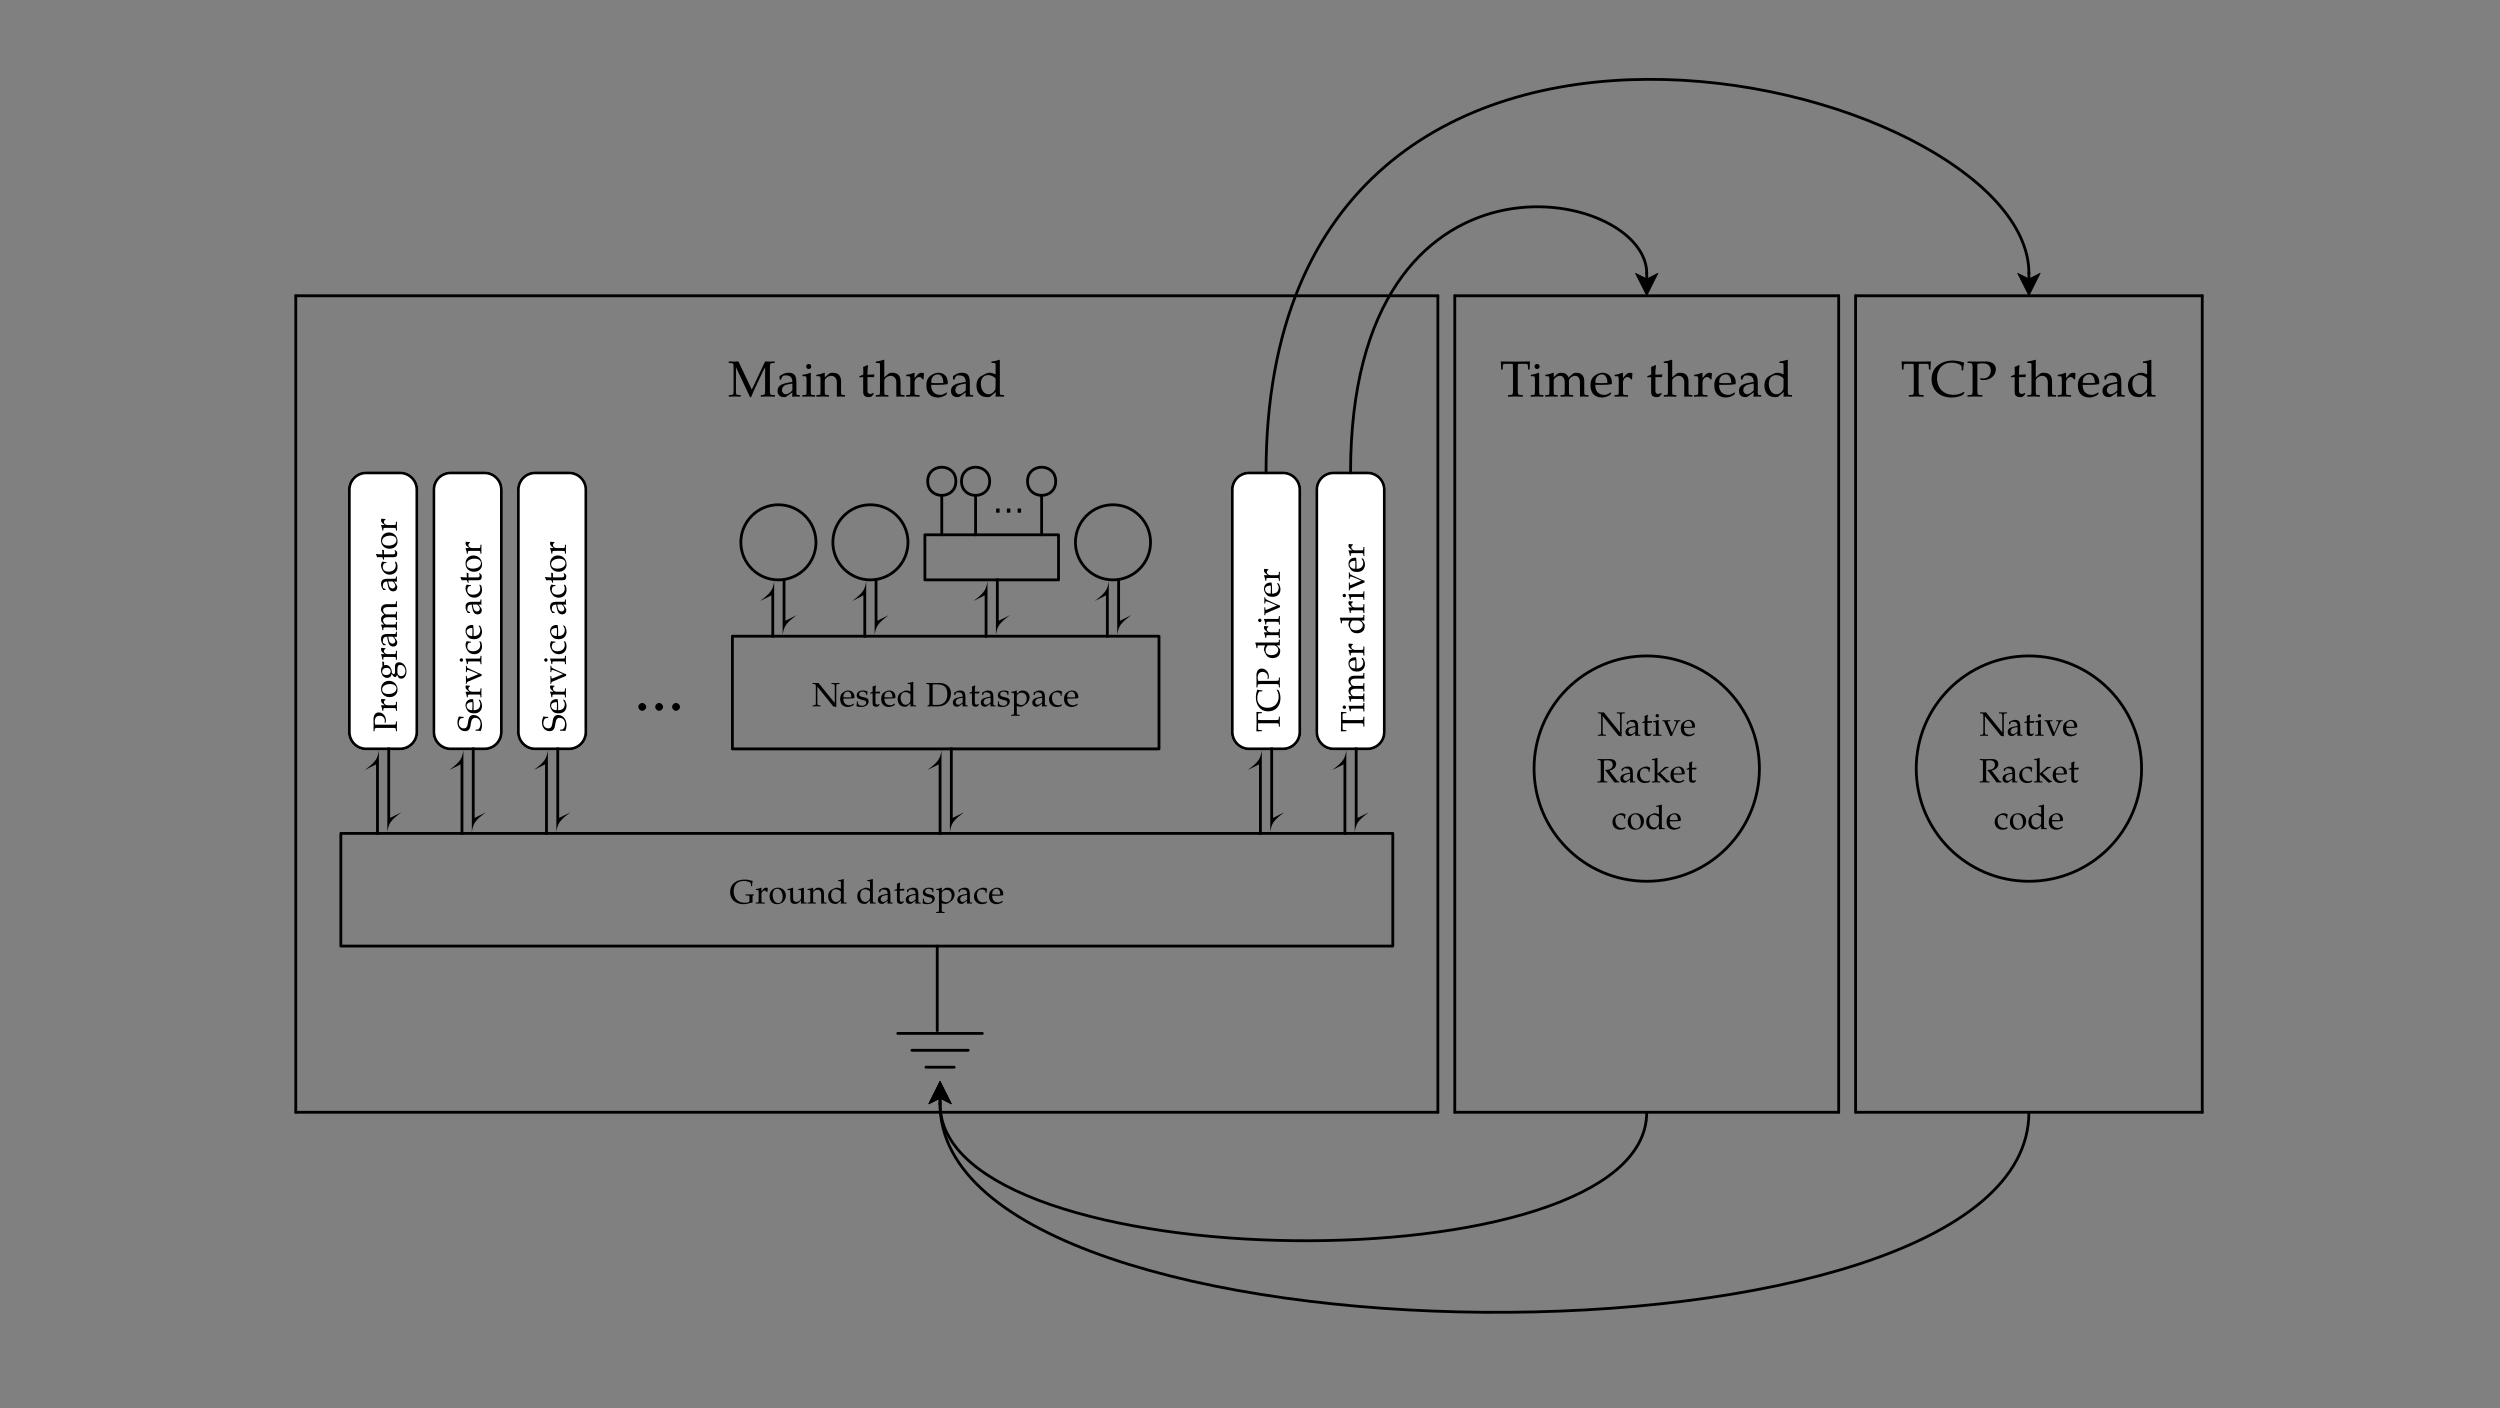 <?xml version="1.0" encoding="UTF-8"?>
<svg xmlns="http://www.w3.org/2000/svg" xmlns:xlink="http://www.w3.org/1999/xlink" width="710pt" height="400pt" viewBox="0 0 710 400" version="1.1">
<rect x="0" y="0" width="710" height="400" fill="#808080" stroke="none"/>
<defs>
<g>
<symbol overflow="visible" id="glyph0-0">
<path style="stroke:none;" d=""/>
</symbol>
<symbol overflow="visible" id="glyph0-1">
<path style="stroke:none;" d="M 13.344 0.047 L 13.344 -0.391 L 12.656 -0.438 C 11.984 -0.469 11.906 -0.594 11.906 -1.734 L 11.906 -8.203 C 11.906 -9.328 11.984 -9.453 12.656 -9.5 L 13.25 -9.531 L 13.25 -9.969 C 12.812 -9.938 12.359 -9.922 11.906 -9.922 C 11.453 -9.922 11 -9.938 10.547 -9.969 L 6.766 -1.953 L 2.969 -9.969 C 2.5 -9.938 2.062 -9.922 1.594 -9.922 C 1.141 -9.922 0.688 -9.938 0.234 -9.969 L 0.234 -9.531 L 0.859 -9.5 C 1.531 -9.453 1.594 -9.328 1.594 -8.203 L 1.594 -1.734 C 1.594 -0.609 1.531 -0.469 0.859 -0.438 L 0.234 -0.391 L 0.234 0.047 C 0.797 0.016 1.344 0 1.906 0 C 2.484 0 3.047 0.016 3.625 0.047 L 3.625 -0.391 L 3 -0.438 C 2.328 -0.469 2.266 -0.609 2.266 -1.734 L 2.266 -8.328 L 6.281 0.188 L 6.562 0.188 C 6.922 -0.594 7.047 -1 7.344 -1.641 L 9.906 -7.094 L 10.547 -8.328 L 10.547 -1.734 C 10.547 -0.594 10.484 -0.484 9.812 -0.438 L 9.328 -0.391 L 9.328 0.047 C 9.938 0.016 10.547 0 11.172 0 C 11.891 0 12.625 0.016 13.344 0.047 Z M 13.344 0.047 "/>
</symbol>
<symbol overflow="visible" id="glyph0-2">
<path style="stroke:none;" d="M 6.781 0.047 L 6.781 -0.391 L 6.219 -0.422 C 5.875 -0.438 5.812 -0.547 5.812 -1.25 L 5.812 -3.891 C 5.812 -6 5.219 -6.75 3.547 -6.75 C 2.922 -6.75 2.344 -6.594 1.797 -6.266 L 1.031 -5.812 L 1.031 -4.875 L 1.406 -4.766 L 1.594 -5.219 C 1.891 -5.891 2.047 -6 2.703 -6 C 4.062 -6 4.625 -5.453 4.672 -4.156 L 3.234 -3.891 C 1.281 -3.531 0.469 -2.859 0.469 -1.594 C 0.469 -0.469 1.141 0.172 2.281 0.172 C 2.531 0.172 2.781 0.125 2.875 0.062 L 4.672 -1.188 L 4.594 0.047 C 4.969 0.016 5.344 0 5.719 0 C 6.078 0 6.422 0.016 6.781 0.047 Z M 4.672 -1.781 C 4.25 -1.203 3.344 -0.641 2.781 -0.641 C 2.203 -0.641 1.703 -1.188 1.703 -1.797 C 1.703 -2.328 1.984 -2.844 2.422 -3.109 C 2.781 -3.328 3.578 -3.531 4.672 -3.688 Z M 4.672 -1.781 "/>
</symbol>
<symbol overflow="visible" id="glyph0-3">
<path style="stroke:none;" d="M 3.906 0.047 L 3.906 -0.391 L 3.234 -0.438 C 2.75 -0.469 2.703 -0.562 2.703 -1.469 L 2.703 -6.703 L 2.578 -6.75 C 1.844 -6.453 1.094 -6.25 0.328 -6.172 L 0.328 -5.766 L 0.859 -5.766 C 1.438 -5.766 1.5 -5.656 1.5 -4.703 L 1.5 -1.469 C 1.5 -0.562 1.453 -0.469 0.969 -0.438 L 0.297 -0.391 L 0.297 0.047 C 0.906 0.016 1.5 0 2.109 0 C 2.703 0 3.297 0.016 3.906 0.047 Z M 2.828 -8.531 C 2.828 -8.953 2.531 -9.25 2.125 -9.25 C 1.672 -9.25 1.391 -8.953 1.391 -8.531 C 1.391 -8.094 1.672 -7.812 2.109 -7.812 C 2.531 -7.812 2.828 -8.094 2.828 -8.531 Z M 2.828 -8.531 "/>
</symbol>
<symbol overflow="visible" id="glyph0-4">
<path style="stroke:none;" d="M 8.234 0.047 L 8.234 -0.391 L 7.656 -0.438 C 7.156 -0.469 7.109 -0.547 7.109 -1.469 L 7.109 -4.25 C 7.109 -5.938 6.328 -6.75 4.703 -6.75 C 4.172 -6.75 3.875 -6.656 3.578 -6.391 L 2.484 -5.453 L 2.484 -6.703 L 2.344 -6.75 C 1.609 -6.453 0.859 -6.25 0.094 -6.172 L 0.094 -5.766 L 0.641 -5.766 C 1.203 -5.766 1.266 -5.656 1.266 -4.703 L 1.266 -1.469 C 1.266 -0.562 1.219 -0.469 0.734 -0.438 L 0.094 -0.391 L 0.094 0.047 C 0.672 0.016 1.281 0 1.875 0 C 2.469 0 3.062 0.016 3.656 0.047 L 3.656 -0.391 L 3.016 -0.438 C 2.516 -0.469 2.484 -0.562 2.484 -1.469 L 2.484 -4.531 C 2.484 -5.172 3.422 -5.875 4.312 -5.875 C 5.266 -5.875 5.906 -5.156 5.906 -4.047 L 5.906 0.047 C 6.281 0.016 6.672 0 7.047 0 C 7.453 0 7.844 0.016 8.234 0.047 Z M 8.234 0.047 "/>
</symbol>
<symbol overflow="visible" id="glyph0-5">
<path style="stroke:none;" d=""/>
</symbol>
<symbol overflow="visible" id="glyph0-6">
<path style="stroke:none;" d="M 4.594 -6.281 L 2.625 -6.188 L 2.625 -6.734 C 2.625 -7.344 2.672 -7.859 2.781 -8.781 L 2.609 -8.953 C 2.266 -8.734 1.828 -8.547 1.391 -8.406 C 1.422 -7.969 1.438 -7.688 1.438 -7.266 L 1.438 -6.25 L 0.312 -5.75 L 0.312 -5.453 L 1.406 -5.5 L 1.406 -1.359 C 1.406 -0.281 1.891 0.172 3 0.172 C 3.328 0.172 3.672 0.094 3.766 0 L 4.453 -0.766 L 4.266 -1.016 C 3.906 -0.812 3.688 -0.734 3.422 -0.734 C 2.859 -0.734 2.625 -1.016 2.625 -1.734 L 2.625 -5.5 L 4.469 -5.5 Z M 4.594 -6.281 "/>
</symbol>
<symbol overflow="visible" id="glyph0-7">
<path style="stroke:none;" d="M 8.234 0.047 L 8.234 -0.391 L 7.656 -0.438 C 7.156 -0.469 7.109 -0.547 7.109 -1.469 L 7.109 -4.25 C 7.109 -5.938 6.328 -6.75 4.703 -6.75 C 4.172 -6.75 3.875 -6.656 3.578 -6.391 L 2.484 -5.453 L 2.484 -10.344 L 2.344 -10.453 C 1.719 -10.219 1.234 -10.094 0.094 -9.922 L 0.094 -9.516 L 0.906 -9.516 C 1.172 -9.516 1.266 -9.359 1.266 -8.938 L 1.266 -1.469 C 1.266 -0.562 1.219 -0.469 0.734 -0.438 L 0.094 -0.391 L 0.094 0.047 C 0.672 0.016 1.281 0 1.875 0 C 2.469 0 3.062 0.016 3.656 0.047 L 3.656 -0.391 L 3.016 -0.438 C 2.516 -0.469 2.484 -0.562 2.484 -1.469 L 2.484 -4.531 C 2.484 -5.172 3.422 -5.875 4.312 -5.875 C 5.266 -5.875 5.906 -5.156 5.906 -4.047 L 5.906 0.047 C 6.281 0.016 6.672 0 7.047 0 C 7.453 0 7.844 0.016 8.234 0.047 Z M 8.234 0.047 "/>
</symbol>
<symbol overflow="visible" id="glyph0-8">
<path style="stroke:none;" d="M 5.391 -6.594 C 5.234 -6.703 4.969 -6.75 4.703 -6.75 C 4.281 -6.75 3.812 -6.531 3.516 -6.172 L 2.703 -5.219 L 2.703 -6.703 L 2.578 -6.75 C 1.844 -6.453 1.094 -6.25 0.328 -6.172 L 0.328 -5.766 L 0.859 -5.766 C 1.438 -5.766 1.5 -5.656 1.5 -4.703 L 1.5 -1.469 C 1.5 -0.562 1.453 -0.469 0.969 -0.438 L 0.297 -0.391 L 0.297 0.047 C 0.891 0.016 1.484 0 2.078 0 C 2.766 0 3.438 0.016 4.141 0.047 L 4.141 -0.391 L 3.391 -0.438 C 2.734 -0.469 2.703 -0.516 2.703 -1.469 L 2.703 -3.953 C 2.703 -4.812 3.281 -5.531 3.984 -5.531 C 4.422 -5.531 4.719 -5.328 4.953 -4.875 L 5.266 -4.875 Z M 5.391 -6.594 "/>
</symbol>
<symbol overflow="visible" id="glyph0-9">
<path style="stroke:none;" d="M 6.453 -4.016 C 6.453 -5.672 5.391 -6.75 3.781 -6.75 C 3.234 -6.75 2.625 -6.562 2.031 -6.219 C 0.844 -5.547 0.375 -4.656 0.375 -3.156 C 0.375 -2.25 0.578 -1.469 0.984 -0.922 C 1.547 -0.156 2.516 0.281 3.594 0.281 C 4.141 0.281 4.672 0.172 5.266 -0.094 C 5.641 -0.25 5.953 -0.438 6 -0.516 L 6.297 -1.016 L 6.109 -1.156 C 5.188 -0.609 4.859 -0.469 4.234 -0.469 C 3.297 -0.469 2.516 -0.891 2.125 -1.594 C 1.844 -2.078 1.75 -2.484 1.719 -3.312 L 3.812 -3.312 C 4.812 -3.312 5.438 -3.359 6.422 -3.516 C 6.438 -3.719 6.453 -3.844 6.453 -4.016 Z M 5.172 -3.844 L 3.562 -3.797 C 2.891 -3.797 2.516 -3.812 1.75 -3.891 C 1.75 -4.562 1.797 -4.891 1.984 -5.266 C 2.297 -5.891 2.906 -6.281 3.594 -6.281 C 4.078 -6.281 4.453 -6.094 4.703 -5.703 C 5.031 -5.234 5.172 -4.812 5.172 -3.844 Z M 5.172 -3.844 "/>
</symbol>
<symbol overflow="visible" id="glyph0-10">
<path style="stroke:none;" d="M 8.344 0.047 L 8.344 -0.391 L 7.672 -0.438 C 7.188 -0.469 7.141 -0.562 7.141 -1.469 L 7.141 -10.344 L 7.016 -10.453 C 6.375 -10.219 5.906 -10.094 4.766 -9.922 L 4.766 -9.516 L 5.578 -9.516 C 5.828 -9.516 5.938 -9.359 5.938 -8.938 L 5.938 -6.297 C 5.125 -6.641 4.719 -6.75 4.219 -6.75 C 3.828 -6.75 3.484 -6.672 3.125 -6.484 L 1.859 -5.812 C 1.031 -5.391 0.5 -4.344 0.5 -3.109 C 0.5 -1.953 0.891 -1.016 1.594 -0.438 C 2.094 -0.016 2.766 0.172 3.703 0.172 C 3.984 0.172 4.328 0.109 4.391 0.062 L 6 -1.281 L 5.922 0.047 C 6.297 0.016 6.656 0 7.031 0 C 7.469 0 7.906 0.016 8.344 0.047 Z M 5.938 -3.188 C 5.938 -2.25 5.906 -2.109 5.719 -1.766 C 5.312 -1.094 4.609 -0.641 3.938 -0.641 C 2.672 -0.641 1.75 -1.875 1.75 -3.594 C 1.75 -5.156 2.531 -6.078 3.828 -6.078 C 4.375 -6.078 4.953 -5.891 5.453 -5.547 C 5.766 -5.344 5.938 -5.156 5.938 -5.047 Z M 5.938 -3.188 "/>
</symbol>
<symbol overflow="visible" id="glyph0-11">
<path style="stroke:none;" d="M 8.578 -9.969 L 5.453 -9.922 L 3.188 -9.922 L 0.266 -9.969 C 0.328 -9.141 0.359 -8.594 0.359 -7.656 L 0.812 -7.656 L 0.859 -8.781 C 0.875 -9.141 1.031 -9.266 1.438 -9.266 L 3.672 -9.266 C 3.719 -8.766 3.734 -8.438 3.734 -7.828 L 3.734 -1.734 C 3.734 -0.594 3.656 -0.469 3 -0.438 L 2.312 -0.391 L 2.312 0.047 C 3.016 0.016 3.703 0 4.406 0 C 5.109 0 5.812 0.016 6.531 0.047 L 6.531 -0.391 L 5.828 -0.438 C 5.172 -0.469 5.094 -0.594 5.094 -1.734 L 5.094 -7.828 C 5.094 -8.469 5.109 -8.781 5.156 -9.266 L 7.391 -9.266 C 7.797 -9.266 7.953 -9.141 7.969 -8.781 L 8.031 -7.656 L 8.469 -7.656 C 8.469 -8.594 8.5 -9.141 8.578 -9.969 Z M 8.578 -9.969 "/>
</symbol>
<symbol overflow="visible" id="glyph0-12">
<path style="stroke:none;" d="M 12.516 0.047 L 12.516 -0.391 L 11.844 -0.438 C 11.359 -0.469 11.312 -0.562 11.312 -1.469 L 11.312 -4.438 C 11.312 -5.859 10.469 -6.75 9.141 -6.75 C 8.641 -6.75 8.219 -6.625 7.969 -6.391 L 6.875 -5.422 C 6.406 -6.375 5.812 -6.75 4.828 -6.75 C 4.297 -6.75 3.891 -6.625 3.625 -6.391 L 2.641 -5.469 L 2.641 -6.703 L 2.5 -6.75 C 1.766 -6.453 1.016 -6.25 0.266 -6.172 L 0.266 -5.766 L 0.797 -5.766 C 1.375 -5.766 1.422 -5.656 1.422 -4.703 L 1.422 -1.469 C 1.422 -0.562 1.391 -0.469 0.891 -0.438 L 0.234 -0.391 L 0.234 0.047 C 0.828 0.016 1.453 0 2.062 0 C 2.641 0 3.203 0.016 3.781 0.047 L 3.781 -0.391 L 3.172 -0.438 C 2.672 -0.469 2.641 -0.562 2.641 -1.469 L 2.641 -4.531 C 2.641 -5.172 3.594 -5.875 4.453 -5.875 C 5.234 -5.875 5.766 -5.141 5.766 -4.047 L 5.766 -1.469 C 5.766 -0.562 5.719 -0.469 5.234 -0.438 L 4.562 -0.391 L 4.562 0.047 C 5.172 0.016 5.766 0 6.375 0 C 6.969 0 7.562 0.016 8.172 0.047 L 8.172 -0.391 L 7.5 -0.438 C 7.016 -0.469 6.969 -0.562 6.969 -1.469 L 6.969 -4.531 C 6.969 -5.172 7.922 -5.875 8.781 -5.875 C 9.562 -5.875 10.094 -5.141 10.094 -4.047 L 10.094 0.047 C 10.469 0.016 10.859 0 11.234 0 C 11.672 0 12.094 0.016 12.516 0.047 Z M 12.516 0.047 "/>
</symbol>
<symbol overflow="visible" id="glyph0-13">
<path style="stroke:none;" d="M 9.656 -1.203 L 9.516 -1.359 C 8.625 -0.781 7.641 -0.484 6.547 -0.484 C 3.734 -0.484 1.859 -2.359 1.859 -5.203 C 1.859 -7.844 3.5 -9.609 5.984 -9.609 C 7.391 -9.609 8.844 -9.031 8.844 -8.469 L 8.844 -7.438 L 9.297 -7.438 C 9.312 -8.156 9.359 -8.672 9.562 -9.625 C 8.344 -10.031 7.297 -10.219 6.234 -10.219 C 4.984 -10.219 3.781 -9.906 2.828 -9.344 C 1.188 -8.391 0.312 -6.875 0.312 -4.922 C 0.312 -1.812 2.594 0.281 5.984 0.281 C 7.172 0.281 8.25 0.031 9.25 -0.484 Z M 9.656 -1.203 "/>
</symbol>
<symbol overflow="visible" id="glyph0-14">
<path style="stroke:none;" d="M 8.359 -7.734 C 8.359 -9.125 7.234 -9.969 5.406 -9.969 C 4.578 -9.969 3.781 -9.922 2.953 -9.922 C 2.078 -9.922 1.203 -9.938 0.328 -9.969 L 0.328 -9.531 L 0.984 -9.5 C 1.625 -9.453 1.75 -9.266 1.75 -8.203 L 1.75 -1.734 C 1.75 -0.594 1.672 -0.469 1.016 -0.438 L 0.312 -0.391 L 0.312 0.047 C 1.016 0.016 1.719 0 2.422 0 C 3.125 0 3.828 0.016 4.531 0.047 L 4.531 -0.391 L 3.844 -0.438 C 3.188 -0.469 3.109 -0.594 3.109 -1.734 L 3.109 -9.25 C 3.609 -9.359 4.031 -9.422 4.531 -9.422 C 6.078 -9.422 6.922 -8.703 6.922 -7.328 C 6.922 -6.031 6.031 -5.125 4.781 -5.125 C 4.484 -5.125 4.266 -5.156 3.891 -5.266 L 4.031 -4.75 C 4.375 -4.688 4.578 -4.672 4.875 -4.672 C 6.844 -4.672 8.359 -6 8.359 -7.734 Z M 8.359 -7.734 "/>
</symbol>
<symbol overflow="visible" id="glyph1-0">
<path style="stroke:none;" d=""/>
</symbol>
<symbol overflow="visible" id="glyph1-1">
<path style="stroke:none;" d="M -5.156 -5.562 C -6.078 -5.562 -6.641 -4.812 -6.641 -3.594 C -6.641 -3.047 -6.609 -2.516 -6.609 -1.969 C -6.609 -1.375 -6.625 -0.812 -6.641 -0.219 L -6.344 -0.219 L -6.328 -0.656 C -6.297 -1.078 -6.172 -1.156 -5.453 -1.156 L -1.156 -1.156 C -0.391 -1.156 -0.312 -1.109 -0.281 -0.672 L -0.266 -0.219 L 0.031 -0.219 C 0.016 -0.688 0 -1.141 0 -1.609 C 0 -2.078 0.016 -2.547 0.031 -3.016 L -0.266 -3.016 L -0.281 -2.562 C -0.312 -2.125 -0.391 -2.078 -1.156 -2.078 L -6.156 -2.078 C -6.234 -2.406 -6.281 -2.688 -6.281 -3.016 C -6.281 -4.047 -5.797 -4.609 -4.891 -4.609 C -4.016 -4.609 -3.422 -4.016 -3.422 -3.188 C -3.422 -2.984 -3.438 -2.844 -3.516 -2.594 L -3.172 -2.688 C -3.125 -2.922 -3.109 -3.047 -3.109 -3.25 C -3.109 -4.562 -4 -5.562 -5.156 -5.562 Z M -5.156 -5.562 "/>
</symbol>
<symbol overflow="visible" id="glyph1-2">
<path style="stroke:none;" d="M -4.391 -3.594 C -4.469 -3.484 -4.5 -3.312 -4.5 -3.141 C -4.5 -2.844 -4.344 -2.547 -4.109 -2.344 L -3.469 -1.797 L -4.469 -1.797 L -4.5 -1.719 C -4.297 -1.234 -4.156 -0.734 -4.109 -0.219 L -3.844 -0.219 L -3.844 -0.578 C -3.844 -0.953 -3.766 -1 -3.141 -1 L -0.984 -1 C -0.375 -1 -0.312 -0.969 -0.281 -0.641 L -0.266 -0.203 L 0.031 -0.203 C 0.016 -0.594 0 -0.984 0 -1.375 C 0 -1.844 0.016 -2.297 0.031 -2.75 L -0.266 -2.75 L -0.281 -2.25 C -0.312 -1.828 -0.344 -1.797 -0.984 -1.797 L -2.625 -1.797 C -3.203 -1.797 -3.688 -2.188 -3.688 -2.656 C -3.688 -2.938 -3.547 -3.141 -3.25 -3.297 L -3.25 -3.5 Z M -4.391 -3.594 "/>
</symbol>
<symbol overflow="visible" id="glyph1-3">
<path style="stroke:none;" d="M -2.281 -4.938 C -3.562 -4.938 -4.5 -3.984 -4.5 -2.672 C -4.5 -1.281 -3.516 -0.312 -2.078 -0.312 C -0.734 -0.312 0.188 -1.156 0.188 -2.391 C 0.188 -3.875 -0.828 -4.938 -2.281 -4.938 Z M -1.922 -4.031 C -0.812 -4.031 -0.125 -3.547 -0.125 -2.766 C -0.125 -1.828 -1.047 -1.203 -2.406 -1.203 C -3.562 -1.203 -4.188 -1.656 -4.188 -2.5 C -4.188 -3.391 -3.219 -4.031 -1.922 -4.031 Z M -1.922 -4.031 "/>
</symbol>
<symbol overflow="visible" id="glyph1-4">
<path style="stroke:none;" d="M -4.016 -5.219 L -4.141 -5.188 L -4.094 -3.812 C -4.391 -3.469 -4.5 -3.125 -4.5 -2.641 C -4.5 -2.219 -4.359 -1.734 -4.141 -1.344 C -3.828 -0.812 -3.359 -0.531 -2.766 -0.531 C -2.062 -0.531 -1.578 -0.969 -1.5 -1.672 L -0.906 -0.922 C -0.766 -0.828 -0.641 -0.781 -0.5 -0.781 C -0.234 -0.781 -0.078 -0.953 0.062 -1.406 L 0.516 -0.578 C 0.578 -0.438 0.938 -0.312 1.234 -0.312 C 2.109 -0.312 2.719 -1.156 2.719 -2.375 C 2.719 -3.828 1.797 -4.969 0.641 -4.969 C -0.062 -4.969 -0.531 -4.516 -0.531 -3.844 L -0.531 -2.297 C -0.531 -1.797 -0.656 -1.578 -0.906 -1.578 C -1.031 -1.578 -1.141 -1.656 -1.359 -1.906 C -1.406 -1.953 -1.422 -1.969 -1.453 -2.016 C -1.453 -2.109 -1.438 -2.172 -1.438 -2.25 C -1.438 -2.656 -1.625 -3.172 -1.906 -3.562 C -2.219 -3.984 -2.594 -4.203 -3.109 -4.203 C -3.297 -4.203 -3.422 -4.172 -3.625 -4.094 L -3.625 -4.984 Z M -2.828 -3.391 C -2.203 -3.391 -1.766 -3 -1.766 -2.406 C -1.766 -1.766 -2.266 -1.328 -3 -1.328 C -3.734 -1.328 -4.172 -1.688 -4.172 -2.297 C -4.172 -2.953 -3.641 -3.391 -2.828 -3.391 Z M 0.984 -4.219 C 1.797 -4.219 2.422 -3.453 2.422 -2.453 C 2.422 -1.609 1.922 -1.031 1.219 -1.031 C 0.781 -1.031 0.406 -1.281 0.234 -1.672 C 0.156 -1.828 0.141 -2.094 0.141 -2.75 C 0.141 -3.844 0.359 -4.219 0.984 -4.219 Z M 0.984 -4.219 "/>
</symbol>
<symbol overflow="visible" id="glyph1-5">
<path style="stroke:none;" d="M 0.031 -4.516 L -0.266 -4.516 L -0.281 -4.141 C -0.281 -3.922 -0.359 -3.875 -0.828 -3.875 L -2.594 -3.875 C -3.984 -3.875 -4.5 -3.469 -4.5 -2.359 C -4.5 -1.953 -4.391 -1.562 -4.172 -1.203 L -3.859 -0.688 L -3.25 -0.688 L -3.172 -0.938 L -3.469 -1.062 C -3.922 -1.25 -3.984 -1.359 -3.984 -1.797 C -3.984 -2.703 -3.641 -3.078 -2.766 -3.109 L -2.594 -2.156 C -2.344 -0.859 -1.906 -0.312 -1.062 -0.312 C -0.312 -0.312 0.109 -0.766 0.109 -1.516 C 0.109 -1.688 0.094 -1.859 0.031 -1.922 L -0.781 -3.109 L 0.031 -3.062 C 0.016 -3.312 0 -3.562 0 -3.812 C 0 -4.047 0.016 -4.281 0.031 -4.516 Z M -1.188 -3.109 C -0.797 -2.828 -0.438 -2.219 -0.438 -1.859 C -0.438 -1.469 -0.781 -1.125 -1.203 -1.125 C -1.547 -1.125 -1.891 -1.328 -2.078 -1.609 C -2.219 -1.859 -2.344 -2.375 -2.453 -3.109 Z M -1.188 -3.109 "/>
</symbol>
<symbol overflow="visible" id="glyph1-6">
<path style="stroke:none;" d="M 0.031 -8.344 L -0.266 -8.344 L -0.281 -7.891 C -0.312 -7.562 -0.375 -7.531 -0.984 -7.531 L -2.953 -7.531 C -3.906 -7.531 -4.5 -6.969 -4.5 -6.094 C -4.5 -5.75 -4.406 -5.484 -4.266 -5.312 L -3.609 -4.578 C -4.234 -4.266 -4.5 -3.875 -4.5 -3.219 C -4.5 -2.859 -4.406 -2.594 -4.266 -2.422 L -3.641 -1.75 L -4.469 -1.75 L -4.5 -1.672 C -4.297 -1.188 -4.156 -0.688 -4.109 -0.172 L -3.844 -0.172 L -3.844 -0.531 C -3.844 -0.906 -3.766 -0.953 -3.141 -0.953 L -0.984 -0.953 C -0.375 -0.953 -0.312 -0.922 -0.281 -0.594 L -0.266 -0.156 L 0.031 -0.156 C 0.016 -0.562 0 -0.969 0 -1.375 C 0 -1.75 0.016 -2.125 0.031 -2.516 L -0.266 -2.516 L -0.281 -2.109 C -0.312 -1.781 -0.375 -1.75 -0.984 -1.75 L -3.016 -1.75 C -3.438 -1.75 -3.922 -2.391 -3.922 -2.969 C -3.922 -3.484 -3.422 -3.844 -2.703 -3.844 L -0.984 -3.844 C -0.375 -3.844 -0.312 -3.812 -0.281 -3.484 L -0.266 -3.047 L 0.031 -3.047 C 0.016 -3.438 0 -3.844 0 -4.234 C 0 -4.641 0.016 -5.031 0.031 -5.438 L -0.266 -5.438 L -0.281 -5 C -0.312 -4.672 -0.375 -4.641 -0.984 -4.641 L -3.016 -4.641 C -3.438 -4.641 -3.922 -5.281 -3.922 -5.859 C -3.922 -6.375 -3.422 -6.719 -2.703 -6.719 L 0.031 -6.719 C 0.016 -6.969 0 -7.234 0 -7.484 C 0 -7.766 0.016 -8.047 0.031 -8.344 Z M 0.031 -8.344 "/>
</symbol>
<symbol overflow="visible" id="glyph1-7">
<path style="stroke:none;" d=""/>
</symbol>
<symbol overflow="visible" id="glyph1-8">
<path style="stroke:none;" d="M -0.438 -3.969 L -0.578 -3.859 C -0.391 -3.516 -0.312 -3.203 -0.312 -2.859 C -0.312 -1.797 -1.125 -1.094 -2.391 -1.094 C -3.422 -1.094 -4 -1.578 -4 -2.438 C -4 -2.859 -3.812 -3.312 -3.562 -3.484 L -2.984 -3.562 L -2.984 -3.828 C -3.422 -3.828 -3.812 -3.875 -4.156 -3.969 C -4.391 -3.578 -4.5 -3.25 -4.5 -2.844 C -4.5 -2.391 -4.312 -1.859 -3.953 -1.281 C -3.531 -0.609 -2.859 -0.25 -2.016 -0.25 C -0.719 -0.25 0.188 -1.156 0.188 -2.453 C 0.188 -2.938 0.016 -3.672 -0.141 -3.766 Z M -0.438 -3.969 "/>
</symbol>
<symbol overflow="visible" id="glyph1-9">
<path style="stroke:none;" d="M -4.188 -3.062 L -4.125 -1.75 L -4.484 -1.75 C -4.891 -1.75 -5.234 -1.781 -5.859 -1.859 L -5.953 -1.734 C -5.812 -1.5 -5.688 -1.219 -5.594 -0.922 C -5.312 -0.953 -5.125 -0.953 -4.828 -0.953 L -4.156 -0.953 L -3.828 -0.219 L -3.625 -0.219 L -3.672 -0.938 L -0.906 -0.938 C -0.188 -0.938 0.109 -1.25 0.109 -2 C 0.109 -2.219 0.062 -2.453 0 -2.5 L -0.516 -2.969 L -0.672 -2.844 C -0.531 -2.594 -0.484 -2.453 -0.484 -2.281 C -0.484 -1.906 -0.688 -1.75 -1.156 -1.75 L -3.672 -1.75 L -3.672 -2.969 Z M -4.188 -3.062 "/>
</symbol>
<symbol overflow="visible" id="glyph1-10">
<path style="stroke:none;" d="M -2.203 -4.828 C -2.656 -4.828 -2.969 -4.703 -3.219 -4.438 C -3.547 -4.094 -3.672 -3.688 -3.812 -2.625 C -3.969 -1.453 -4.281 -1.031 -5.016 -1.031 C -5.828 -1.031 -6.406 -1.641 -6.406 -2.484 C -6.406 -2.859 -6.328 -3.219 -6.172 -3.469 C -6.016 -3.797 -5.875 -3.891 -5.594 -3.922 L -5.047 -3.984 L -5.047 -4.281 C -5.562 -4.281 -5.875 -4.328 -6.406 -4.422 C -6.703 -3.656 -6.797 -3.219 -6.797 -2.703 C -6.797 -1.266 -5.906 -0.234 -4.641 -0.234 C -4.172 -0.234 -3.828 -0.359 -3.562 -0.641 C -3.266 -0.953 -3.125 -1.406 -3 -2.328 C -2.891 -3.062 -2.766 -3.406 -2.562 -3.656 C -2.344 -3.906 -2.078 -4.016 -1.719 -4.016 C -0.859 -4.016 -0.234 -3.297 -0.234 -2.297 C -0.234 -1.531 -0.609 -0.781 -1 -0.734 L -1.641 -0.656 L -1.641 -0.359 C -1.469 -0.359 -1.312 -0.359 -1.25 -0.359 C -0.812 -0.359 -0.609 -0.344 -0.172 -0.281 C 0.062 -0.828 0.188 -1.391 0.188 -1.953 C 0.188 -3.609 -0.812 -4.828 -2.203 -4.828 Z M -2.203 -4.828 "/>
</symbol>
<symbol overflow="visible" id="glyph1-11">
<path style="stroke:none;" d="M -2.672 -4.297 C -3.781 -4.297 -4.5 -3.594 -4.5 -2.516 C -4.5 -2.156 -4.375 -1.75 -4.141 -1.359 C -3.688 -0.562 -3.094 -0.25 -2.094 -0.25 C -1.5 -0.25 -0.984 -0.391 -0.609 -0.656 C -0.109 -1.031 0.188 -1.672 0.188 -2.391 C 0.188 -2.75 0.109 -3.109 -0.062 -3.5 C -0.156 -3.766 -0.281 -3.969 -0.344 -4 L -0.672 -4.188 L -0.766 -4.062 C -0.406 -3.453 -0.312 -3.234 -0.312 -2.828 C -0.312 -2.203 -0.594 -1.672 -1.062 -1.406 C -1.375 -1.234 -1.656 -1.156 -2.203 -1.141 L -2.203 -2.547 C -2.203 -3.203 -2.234 -3.609 -2.344 -4.281 C -2.469 -4.281 -2.562 -4.297 -2.672 -4.297 Z M -2.562 -3.438 L -2.531 -2.375 C -2.531 -1.922 -2.547 -1.672 -2.594 -1.156 C -3.047 -1.156 -3.25 -1.203 -3.5 -1.328 C -3.922 -1.531 -4.188 -1.938 -4.188 -2.391 C -4.188 -2.719 -4.062 -2.969 -3.797 -3.141 C -3.484 -3.344 -3.203 -3.438 -2.562 -3.438 Z M -2.562 -3.438 "/>
</symbol>
<symbol overflow="visible" id="glyph1-12">
<path style="stroke:none;" d="M -4.141 -5.172 L -4.406 -5.172 C -4.391 -4.875 -4.375 -4.562 -4.375 -4.266 C -4.375 -3.969 -4.391 -3.672 -4.406 -3.375 L -4.141 -3.375 L -4.109 -3.766 C -4.094 -4.062 -3.812 -4.062 -3.172 -3.812 L -2.156 -3.406 L -0.812 -2.812 L -3.562 -1.672 C -3.844 -1.562 -4.109 -1.516 -4.109 -1.828 L -4.141 -2.297 L -4.406 -2.297 C -4.391 -1.922 -4.375 -1.547 -4.375 -1.172 C -4.375 -0.797 -4.391 -0.438 -4.406 -0.062 L -4.141 -0.062 L -4.109 -0.391 C -4.109 -0.562 -4.016 -0.578 -3.797 -0.688 L 0.062 -2.328 L 0.062 -2.812 C -0.25 -2.875 -0.547 -3.016 -0.984 -3.203 L -3.469 -4.344 C -3.969 -4.562 -4.109 -4.688 -4.109 -4.875 Z M -4.141 -5.172 "/>
</symbol>
<symbol overflow="visible" id="glyph1-13">
<path style="stroke:none;" d="M 0.031 -2.594 L -0.266 -2.594 L -0.281 -2.156 C -0.312 -1.828 -0.375 -1.797 -0.984 -1.797 L -4.469 -1.797 L -4.5 -1.719 C -4.297 -1.234 -4.156 -0.734 -4.109 -0.219 L -3.844 -0.219 L -3.844 -0.578 C -3.844 -0.953 -3.766 -1 -3.141 -1 L -0.984 -1 C -0.375 -1 -0.312 -0.969 -0.281 -0.641 L -0.266 -0.203 L 0.031 -0.203 C 0.016 -0.609 0 -1 0 -1.406 C 0 -1.797 0.016 -2.203 0.031 -2.594 Z M -5.672 -1.875 C -5.953 -1.875 -6.156 -1.688 -6.156 -1.406 C -6.156 -1.109 -5.969 -0.922 -5.672 -0.922 C -5.391 -0.922 -5.203 -1.109 -5.203 -1.406 C -5.203 -1.688 -5.391 -1.875 -5.672 -1.875 Z M -5.672 -1.875 "/>
</symbol>
<symbol overflow="visible" id="glyph1-14">
<path style="stroke:none;" d="M -6.641 -5.703 L -6.609 -3.641 L -6.609 -2.125 L -6.641 -0.172 C -6.094 -0.219 -5.719 -0.234 -5.094 -0.234 L -5.094 -0.531 L -5.859 -0.578 C -6.078 -0.578 -6.172 -0.688 -6.172 -0.953 L -6.172 -2.453 C -5.844 -2.469 -5.625 -2.484 -5.203 -2.484 L -1.156 -2.484 C -0.391 -2.484 -0.312 -2.438 -0.281 -2 L -0.266 -1.531 L 0.031 -1.531 C 0.016 -2 0 -2.469 0 -2.938 C 0 -3.406 0.016 -3.875 0.031 -4.344 L -0.266 -4.344 L -0.281 -3.891 C -0.312 -3.438 -0.391 -3.391 -1.156 -3.391 L -5.203 -3.391 C -5.641 -3.391 -5.859 -3.406 -6.172 -3.438 L -6.172 -4.922 C -6.172 -5.188 -6.078 -5.297 -5.859 -5.312 L -5.094 -5.344 L -5.094 -5.641 C -5.719 -5.641 -6.094 -5.656 -6.641 -5.703 Z M -6.641 -5.703 "/>
</symbol>
<symbol overflow="visible" id="glyph1-15">
<path style="stroke:none;" d="M -0.812 -6.422 L -0.906 -6.344 C -0.516 -5.75 -0.328 -5.078 -0.328 -4.359 C -0.328 -2.484 -1.578 -1.234 -3.469 -1.234 C -5.234 -1.234 -6.406 -2.328 -6.406 -3.984 C -6.406 -4.922 -6.016 -5.891 -5.641 -5.891 L -4.953 -5.891 L -4.953 -6.188 C -5.438 -6.203 -5.781 -6.234 -6.406 -6.375 C -6.672 -5.562 -6.797 -4.859 -6.797 -4.156 C -6.797 -3.312 -6.594 -2.516 -6.219 -1.875 C -5.578 -0.781 -4.578 -0.219 -3.281 -0.219 C -1.203 -0.219 0.188 -1.734 0.188 -3.984 C 0.188 -4.781 0.016 -5.5 -0.328 -6.156 Z M -0.812 -6.422 "/>
</symbol>
<symbol overflow="visible" id="glyph1-16">
<path style="stroke:none;" d="M 0.031 -5.562 L -0.266 -5.562 L -0.281 -5.109 C -0.312 -4.781 -0.375 -4.766 -0.984 -4.766 L -6.891 -4.766 L -6.969 -4.672 C -6.797 -4.25 -6.719 -3.938 -6.609 -3.172 L -6.344 -3.172 L -6.344 -3.719 C -6.344 -3.891 -6.234 -3.953 -5.953 -3.953 L -4.188 -3.953 C -4.422 -3.422 -4.5 -3.141 -4.5 -2.812 C -4.5 -2.547 -4.438 -2.328 -4.312 -2.078 L -3.875 -1.234 C -3.594 -0.688 -2.891 -0.328 -2.078 -0.328 C -1.312 -0.328 -0.672 -0.594 -0.281 -1.062 C -0.016 -1.391 0.109 -1.844 0.109 -2.469 C 0.109 -2.656 0.078 -2.875 0.031 -2.922 L -0.859 -3.984 L 0.031 -3.938 C 0.016 -4.188 0 -4.438 0 -4.688 C 0 -4.969 0.016 -5.266 0.031 -5.562 Z M -2.125 -3.953 C -1.5 -3.953 -1.406 -3.938 -1.188 -3.812 C -0.734 -3.547 -0.438 -3.062 -0.438 -2.625 C -0.438 -1.781 -1.25 -1.172 -2.391 -1.172 C -3.438 -1.172 -4.047 -1.688 -4.047 -2.547 C -4.047 -2.922 -3.922 -3.297 -3.688 -3.641 C -3.562 -3.844 -3.438 -3.953 -3.359 -3.953 Z M -2.125 -3.953 "/>
</symbol>
<symbol overflow="visible" id="glyph2-0">
<path style="stroke:none;" d=""/>
</symbol>
<symbol overflow="visible" id="glyph2-1">
<path style="stroke:none;" d="M 3.516 -1.016 C 3.516 -1.594 2.969 -2.125 2.375 -2.125 C 1.812 -2.125 1.281 -1.594 1.281 -1.016 C 1.281 -0.438 1.812 0.094 2.359 0.094 C 2.969 0.094 3.516 -0.422 3.516 -1.016 Z M 3.516 -1.016 "/>
</symbol>
<symbol overflow="visible" id="glyph3-0">
<path style="stroke:none;" d="M 0.484 1.703 L 0.484 -6.766 L 5.281 -6.766 L 5.281 1.703 Z M 1.016 1.156 L 4.734 1.156 L 4.734 -6.219 L 1.016 -6.219 Z M 1.016 1.156 "/>
</symbol>
<symbol overflow="visible" id="glyph3-1">
<path style="stroke:none;" d="M 1.031 -1.188 L 2.016 -1.188 L 2.016 0 L 1.031 0 Z M 1.031 -1.188 "/>
</symbol>
<symbol overflow="visible" id="glyph4-0">
<path style="stroke:none;" d=""/>
</symbol>
<symbol overflow="visible" id="glyph4-1">
<path style="stroke:none;" d="M 7.797 -6.344 L 7.797 -6.641 C 7.422 -6.625 7.031 -6.609 6.656 -6.609 C 6.281 -6.609 5.906 -6.625 5.531 -6.641 L 5.531 -6.344 L 5.953 -6.328 C 6.406 -6.297 6.453 -6.203 6.453 -5.453 L 6.453 -0.938 L 1.828 -6.641 C 1.828 -6.641 1.516 -6.609 1.312 -6.609 C 0.859 -6.609 0.156 -6.641 0.156 -6.641 L 0.156 -6.344 L 0.578 -6.328 C 1.031 -6.297 1.078 -6.203 1.078 -5.453 L 1.078 -1.156 C 1.078 -0.406 1.031 -0.312 0.578 -0.281 L 0.156 -0.266 L 0.156 0.031 C 0.531 0.016 0.906 0 1.281 0 C 1.656 0 2.047 0.016 2.422 0.031 L 2.422 -0.266 L 2 -0.281 C 1.562 -0.312 1.516 -0.406 1.516 -1.156 L 1.516 -5.594 L 6.047 0.031 L 6.922 0.188 C 6.922 0.094 6.891 -0.062 6.891 -0.156 L 6.891 -5.453 C 6.891 -6.203 6.938 -6.297 7.375 -6.328 Z M 7.797 -6.344 "/>
</symbol>
<symbol overflow="visible" id="glyph4-2">
<path style="stroke:none;" d="M 4.297 -2.672 C 4.297 -3.781 3.594 -4.5 2.516 -4.5 C 2.156 -4.5 1.75 -4.375 1.359 -4.141 C 0.562 -3.688 0.25 -3.094 0.25 -2.094 C 0.25 -1.5 0.391 -0.984 0.656 -0.609 C 1.031 -0.109 1.672 0.188 2.391 0.188 C 2.75 0.188 3.109 0.109 3.5 -0.062 C 3.766 -0.156 3.969 -0.281 4 -0.344 L 4.188 -0.672 L 4.062 -0.766 C 3.453 -0.406 3.234 -0.312 2.828 -0.312 C 2.203 -0.312 1.672 -0.594 1.406 -1.062 C 1.234 -1.375 1.156 -1.656 1.141 -2.203 L 2.547 -2.203 C 3.203 -2.203 3.609 -2.234 4.281 -2.344 C 4.281 -2.469 4.297 -2.562 4.297 -2.672 Z M 3.438 -2.562 L 2.375 -2.531 C 1.922 -2.531 1.672 -2.547 1.156 -2.594 C 1.156 -3.047 1.203 -3.25 1.328 -3.5 C 1.531 -3.922 1.938 -4.188 2.391 -4.188 C 2.719 -4.188 2.969 -4.062 3.141 -3.797 C 3.344 -3.484 3.438 -3.203 3.438 -2.562 Z M 3.438 -2.562 "/>
</symbol>
<symbol overflow="visible" id="glyph4-3">
<path style="stroke:none;" d="M 3.75 -1.422 C 3.75 -1.719 3.672 -1.938 3.484 -2.125 C 3.234 -2.375 2.922 -2.484 2.078 -2.641 C 1.281 -2.797 1.031 -3 1.031 -3.438 C 1.031 -3.922 1.359 -4.188 1.953 -4.188 C 2.594 -4.188 3.078 -3.844 3.078 -3.391 L 3.078 -3.172 L 3.344 -3.172 C 3.359 -3.734 3.375 -3.969 3.391 -4.266 C 2.891 -4.438 2.547 -4.5 2.156 -4.5 C 1.031 -4.5 0.359 -3.969 0.359 -3.109 C 0.359 -2.641 0.562 -2.328 1 -2.125 C 1.266 -2 1.781 -1.859 2.422 -1.703 C 2.859 -1.609 3.047 -1.406 3.047 -1.047 C 3.047 -0.531 2.562 -0.156 1.875 -0.156 C 1.188 -0.156 0.688 -0.5 0.688 -0.984 L 0.688 -1.375 L 0.391 -1.375 C 0.391 -0.703 0.359 -0.422 0.281 -0.031 C 0.781 0.125 1.156 0.188 1.609 0.188 C 2.859 0.188 3.75 -0.484 3.75 -1.422 Z M 3.75 -1.422 "/>
</symbol>
<symbol overflow="visible" id="glyph4-4">
<path style="stroke:none;" d="M 3.062 -4.188 L 1.75 -4.125 L 1.75 -4.484 C 1.75 -4.891 1.781 -5.234 1.859 -5.859 L 1.734 -5.953 C 1.5 -5.812 1.219 -5.688 0.922 -5.594 C 0.953 -5.312 0.953 -5.125 0.953 -4.828 L 0.953 -4.156 L 0.219 -3.828 L 0.219 -3.625 L 0.938 -3.672 L 0.938 -0.906 C 0.938 -0.188 1.25 0.109 2 0.109 C 2.219 0.109 2.453 0.062 2.5 0 L 2.969 -0.516 L 2.844 -0.672 C 2.594 -0.531 2.453 -0.484 2.281 -0.484 C 1.906 -0.484 1.75 -0.688 1.75 -1.156 L 1.75 -3.672 L 2.969 -3.672 Z M 3.062 -4.188 "/>
</symbol>
<symbol overflow="visible" id="glyph4-5">
<path style="stroke:none;" d="M 5.562 0.031 L 5.562 -0.266 L 5.109 -0.281 C 4.781 -0.312 4.766 -0.375 4.766 -0.984 L 4.766 -6.891 L 4.672 -6.969 C 4.25 -6.797 3.938 -6.719 3.172 -6.609 L 3.172 -6.344 L 3.719 -6.344 C 3.891 -6.344 3.953 -6.234 3.953 -5.953 L 3.953 -4.188 C 3.422 -4.422 3.141 -4.5 2.812 -4.5 C 2.547 -4.5 2.328 -4.438 2.078 -4.312 L 1.234 -3.875 C 0.688 -3.594 0.328 -2.891 0.328 -2.078 C 0.328 -1.312 0.594 -0.672 1.062 -0.281 C 1.391 -0.016 1.844 0.109 2.469 0.109 C 2.656 0.109 2.875 0.078 2.922 0.031 L 3.984 -0.859 L 3.938 0.031 C 4.188 0.016 4.438 0 4.688 0 C 4.969 0 5.266 0.016 5.562 0.031 Z M 3.953 -2.125 C 3.953 -1.5 3.938 -1.406 3.812 -1.188 C 3.547 -0.734 3.062 -0.438 2.625 -0.438 C 1.781 -0.438 1.172 -1.25 1.172 -2.391 C 1.172 -3.438 1.688 -4.047 2.547 -4.047 C 2.922 -4.047 3.297 -3.922 3.641 -3.688 C 3.844 -3.562 3.953 -3.438 3.953 -3.359 Z M 3.953 -2.125 "/>
</symbol>
<symbol overflow="visible" id="glyph4-6">
<path style="stroke:none;" d=""/>
</symbol>
<symbol overflow="visible" id="glyph4-7">
<path style="stroke:none;" d="M 7.203 -3.688 C 7.203 -5.484 5.875 -6.641 3.859 -6.641 C 3.297 -6.641 2.75 -6.609 2.188 -6.609 C 1.531 -6.609 0.875 -6.625 0.219 -6.641 L 0.219 -6.344 L 0.594 -6.328 C 1.031 -6.297 1.078 -6.203 1.078 -5.453 L 1.078 -0.906 C 1.078 -0.641 1 -0.422 0.844 -0.344 L 0.547 -0.188 L 0.547 0.031 C 0.984 0.016 1.438 0 1.875 0 C 2.344 0 2.812 0.031 3.266 0.031 C 4.5 0.031 5.422 -0.281 6.094 -0.953 C 6.781 -1.625 7.203 -2.672 7.203 -3.688 Z M 6.172 -3.438 C 6.172 -2.375 5.859 -1.547 5.219 -1.031 C 4.641 -0.562 4.062 -0.391 2.984 -0.391 C 2.547 -0.391 2.25 -0.406 2 -0.469 L 2 -6.172 C 2.25 -6.219 2.578 -6.25 3.062 -6.25 C 4.125 -6.25 4.984 -6.062 5.5 -5.562 C 5.953 -5.094 6.172 -4.406 6.172 -3.438 Z M 6.172 -3.438 "/>
</symbol>
<symbol overflow="visible" id="glyph4-8">
<path style="stroke:none;" d="M 4.516 0.031 L 4.516 -0.266 L 4.141 -0.281 C 3.922 -0.281 3.875 -0.359 3.875 -0.828 L 3.875 -2.594 C 3.875 -3.984 3.469 -4.5 2.359 -4.5 C 1.953 -4.5 1.562 -4.391 1.203 -4.172 L 0.688 -3.859 L 0.688 -3.25 L 0.938 -3.172 L 1.062 -3.469 C 1.25 -3.922 1.359 -3.984 1.797 -3.984 C 2.703 -3.984 3.078 -3.641 3.109 -2.766 L 2.156 -2.594 C 0.859 -2.344 0.312 -1.906 0.312 -1.062 C 0.312 -0.312 0.766 0.109 1.516 0.109 C 1.688 0.109 1.859 0.094 1.922 0.031 L 3.109 -0.781 L 3.062 0.031 C 3.312 0.016 3.562 0 3.812 0 C 4.047 0 4.281 0.016 4.516 0.031 Z M 3.109 -1.188 C 2.828 -0.797 2.219 -0.438 1.859 -0.438 C 1.469 -0.438 1.125 -0.781 1.125 -1.203 C 1.125 -1.547 1.328 -1.891 1.609 -2.078 C 1.859 -2.219 2.375 -2.344 3.109 -2.453 Z M 3.109 -1.188 "/>
</symbol>
<symbol overflow="visible" id="glyph4-9">
<path style="stroke:none;" d="M 5.312 -2.594 C 5.312 -3.672 4.438 -4.5 3.312 -4.5 C 2.969 -4.5 2.625 -4.406 2.469 -4.266 L 1.672 -3.547 L 1.672 -4.469 L 1.594 -4.5 C 1.109 -4.297 0.609 -4.156 0.094 -4.109 L 0.094 -3.844 L 0.453 -3.844 C 0.828 -3.844 0.875 -3.766 0.875 -3.141 L 0.875 1.688 C 0.875 2.297 0.844 2.359 0.516 2.375 L 0.078 2.406 L 0.078 2.703 C 0.484 2.672 0.875 2.672 1.281 2.672 C 1.672 2.672 2.078 2.672 2.469 2.703 L 2.469 2.406 L 2.031 2.375 C 1.703 2.359 1.672 2.297 1.672 1.688 L 1.672 -0.125 C 1.969 0.047 2.281 0.109 2.703 0.109 C 2.984 0.109 3.234 0.062 3.391 -0.031 L 4.484 -0.75 C 4.859 -1 5.312 -1.984 5.312 -2.594 Z M 4.484 -2.25 C 4.484 -1.172 3.844 -0.375 2.969 -0.375 C 2.453 -0.375 2.047 -0.547 1.672 -0.938 L 1.672 -2.938 C 1.672 -3.062 1.734 -3.172 1.859 -3.344 C 2.125 -3.688 2.516 -3.875 3 -3.875 C 3.906 -3.875 4.484 -3.25 4.484 -2.25 Z M 4.484 -2.25 "/>
</symbol>
<symbol overflow="visible" id="glyph4-10">
<path style="stroke:none;" d="M 3.969 -0.438 L 3.859 -0.578 C 3.516 -0.391 3.203 -0.312 2.859 -0.312 C 1.797 -0.312 1.094 -1.125 1.094 -2.391 C 1.094 -3.422 1.578 -4 2.438 -4 C 2.859 -4 3.312 -3.812 3.484 -3.562 L 3.562 -2.984 L 3.828 -2.984 C 3.828 -3.422 3.875 -3.812 3.969 -4.156 C 3.578 -4.391 3.25 -4.5 2.844 -4.5 C 2.391 -4.5 1.859 -4.312 1.281 -3.953 C 0.609 -3.531 0.25 -2.859 0.25 -2.016 C 0.25 -0.719 1.156 0.188 2.453 0.188 C 2.938 0.188 3.672 0.016 3.766 -0.141 Z M 3.969 -0.438 "/>
</symbol>
<symbol overflow="visible" id="glyph4-11">
<path style="stroke:none;" d="M 6.984 -2.359 L 6.953 -2.594 C 6.547 -2.578 6.156 -2.578 5.766 -2.578 C 5.375 -2.578 4.984 -2.578 4.594 -2.594 L 4.594 -2.312 L 5.391 -2.25 C 5.625 -2.219 5.719 -2.141 5.719 -1.906 L 5.719 -0.938 C 5.719 -0.703 5.703 -0.594 5.656 -0.531 C 5.562 -0.344 4.984 -0.219 4.344 -0.219 C 2.453 -0.219 1.234 -1.484 1.234 -3.469 C 1.234 -5.328 2.281 -6.406 4.062 -6.406 C 4.562 -6.406 4.984 -6.344 5.359 -6.219 C 5.906 -6.047 6.156 -5.828 6.156 -5.453 L 6.156 -4.953 L 6.453 -4.953 C 6.453 -5.438 6.5 -5.891 6.641 -6.406 C 5.578 -6.719 5.078 -6.797 4.312 -6.797 C 1.844 -6.797 0.219 -5.406 0.219 -3.266 C 0.219 -2.297 0.547 -1.453 1.141 -0.859 C 1.812 -0.203 2.844 0.188 3.953 0.188 C 4.641 0.188 5.297 0.062 6.594 -0.297 L 6.594 -1.906 C 6.594 -2.203 6.609 -2.219 6.703 -2.266 Z M 6.984 -2.359 "/>
</symbol>
<symbol overflow="visible" id="glyph4-12">
<path style="stroke:none;" d="M 3.594 -4.391 C 3.484 -4.469 3.312 -4.5 3.141 -4.5 C 2.844 -4.5 2.547 -4.344 2.344 -4.109 L 1.797 -3.469 L 1.797 -4.469 L 1.719 -4.5 C 1.234 -4.297 0.734 -4.156 0.219 -4.109 L 0.219 -3.844 L 0.578 -3.844 C 0.953 -3.844 1 -3.766 1 -3.141 L 1 -0.984 C 1 -0.375 0.969 -0.312 0.641 -0.281 L 0.203 -0.266 L 0.203 0.031 C 0.594 0.016 0.984 0 1.375 0 C 1.844 0 2.297 0.016 2.75 0.031 L 2.75 -0.266 L 2.25 -0.281 C 1.828 -0.312 1.797 -0.344 1.797 -0.984 L 1.797 -2.625 C 1.797 -3.203 2.188 -3.688 2.656 -3.688 C 2.938 -3.688 3.141 -3.547 3.297 -3.25 L 3.5 -3.25 Z M 3.594 -4.391 "/>
</symbol>
<symbol overflow="visible" id="glyph4-13">
<path style="stroke:none;" d="M 4.938 -2.281 C 4.938 -3.562 3.984 -4.5 2.672 -4.5 C 1.281 -4.5 0.312 -3.516 0.312 -2.078 C 0.312 -0.734 1.156 0.188 2.391 0.188 C 3.875 0.188 4.938 -0.828 4.938 -2.281 Z M 4.031 -1.922 C 4.031 -0.812 3.547 -0.125 2.766 -0.125 C 1.828 -0.125 1.203 -1.047 1.203 -2.406 C 1.203 -3.562 1.656 -4.188 2.5 -4.188 C 3.391 -4.188 4.031 -3.219 4.031 -1.922 Z M 4.031 -1.922 "/>
</symbol>
<symbol overflow="visible" id="glyph4-14">
<path style="stroke:none;" d="M 5.578 0.031 L 5.578 -0.266 L 5.188 -0.281 C 4.859 -0.312 4.828 -0.359 4.828 -0.984 L 4.828 -4.469 L 4.734 -4.5 C 4.25 -4.297 3.75 -4.156 3.25 -4.109 L 3.25 -3.844 L 3.594 -3.844 C 3.984 -3.844 4.016 -3.766 4.016 -3.141 L 4.016 -1.578 C 4.016 -1.359 3.891 -1.094 3.672 -0.875 C 3.391 -0.609 3.094 -0.469 2.719 -0.469 C 2.375 -0.469 2.109 -0.578 1.953 -0.766 C 1.828 -0.906 1.75 -1.203 1.75 -1.625 L 1.75 -4.469 L 1.672 -4.5 C 1.188 -4.297 0.688 -4.156 0.172 -4.109 L 0.172 -3.844 L 0.531 -3.844 C 0.906 -3.844 0.953 -3.766 0.953 -3.141 L 0.953 -1.531 C 0.953 -0.859 1 -0.562 1.188 -0.312 C 1.391 -0.031 1.75 0.109 2.297 0.109 C 2.734 0.109 3.125 -0.016 3.375 -0.266 L 4.016 -0.859 C 4.016 -0.578 4.016 -0.422 3.984 0.031 C 4.25 0.016 4.516 0 4.781 0 C 5.047 0 5.312 0.016 5.578 0.031 Z M 5.578 0.031 "/>
</symbol>
<symbol overflow="visible" id="glyph4-15">
<path style="stroke:none;" d="M 5.484 0.031 L 5.484 -0.266 L 5.094 -0.281 C 4.766 -0.312 4.734 -0.359 4.734 -0.984 L 4.734 -2.828 C 4.734 -3.953 4.219 -4.5 3.141 -4.5 C 2.781 -4.5 2.578 -4.438 2.375 -4.266 L 1.656 -3.625 L 1.656 -4.469 L 1.562 -4.5 C 1.078 -4.297 0.578 -4.156 0.062 -4.109 L 0.062 -3.844 L 0.422 -3.844 C 0.812 -3.844 0.844 -3.766 0.844 -3.141 L 0.844 -0.984 C 0.844 -0.375 0.812 -0.312 0.484 -0.281 L 0.062 -0.266 L 0.062 0.031 C 0.453 0.016 0.859 0 1.25 0 C 1.641 0 2.047 0.016 2.438 0.031 L 2.438 -0.266 L 2 -0.281 C 1.672 -0.312 1.656 -0.375 1.656 -0.984 L 1.656 -3.016 C 1.656 -3.438 2.281 -3.922 2.875 -3.922 C 3.516 -3.922 3.938 -3.438 3.938 -2.703 L 3.938 0.031 C 4.188 0.016 4.438 0 4.688 0 C 4.953 0 5.219 0.016 5.484 0.031 Z M 5.484 0.031 "/>
</symbol>
<symbol overflow="visible" id="glyph4-16">
<path style="stroke:none;" d="M 2.594 0.031 L 2.594 -0.266 L 2.156 -0.281 C 1.828 -0.312 1.797 -0.375 1.797 -0.984 L 1.797 -4.469 L 1.719 -4.5 C 1.234 -4.297 0.734 -4.156 0.219 -4.109 L 0.219 -3.844 L 0.578 -3.844 C 0.953 -3.844 1 -3.766 1 -3.141 L 1 -0.984 C 1 -0.375 0.969 -0.312 0.641 -0.281 L 0.203 -0.266 L 0.203 0.031 C 0.609 0.016 1 0 1.406 0 C 1.797 0 2.203 0.016 2.594 0.031 Z M 1.875 -5.672 C 1.875 -5.953 1.688 -6.156 1.406 -6.156 C 1.109 -6.156 0.922 -5.969 0.922 -5.672 C 0.922 -5.391 1.109 -5.203 1.406 -5.203 C 1.688 -5.203 1.875 -5.391 1.875 -5.672 Z M 1.875 -5.672 "/>
</symbol>
<symbol overflow="visible" id="glyph4-17">
<path style="stroke:none;" d="M 5.172 -4.141 L 5.172 -4.406 C 4.875 -4.391 4.562 -4.375 4.266 -4.375 C 3.969 -4.375 3.672 -4.391 3.375 -4.406 L 3.375 -4.141 L 3.766 -4.109 C 4.062 -4.094 4.062 -3.812 3.812 -3.172 L 3.406 -2.156 L 2.812 -0.812 L 1.672 -3.562 C 1.562 -3.844 1.516 -4.109 1.828 -4.109 L 2.297 -4.141 L 2.297 -4.406 C 1.922 -4.391 1.547 -4.375 1.172 -4.375 C 0.797 -4.375 0.438 -4.391 0.062 -4.406 L 0.062 -4.141 L 0.391 -4.109 C 0.562 -4.109 0.578 -4.016 0.688 -3.797 L 2.328 0.062 L 2.812 0.062 C 2.875 -0.25 3.016 -0.547 3.203 -0.984 L 4.344 -3.469 C 4.562 -3.969 4.688 -4.109 4.875 -4.109 Z M 5.172 -4.141 "/>
</symbol>
<symbol overflow="visible" id="glyph4-18">
<path style="stroke:none;" d="M 6.422 0.031 L 6.422 -0.266 C 6.109 -0.281 5.953 -0.344 5.828 -0.516 L 3.656 -3.344 C 4.188 -3.484 4.438 -3.594 4.766 -3.812 C 5.25 -4.156 5.531 -4.641 5.531 -5.203 C 5.531 -6.125 4.906 -6.641 3.656 -6.641 C 3.078 -6.641 2.516 -6.609 1.938 -6.609 C 1.375 -6.609 0.828 -6.625 0.281 -6.641 L 0.281 -6.344 L 0.672 -6.328 C 1.109 -6.297 1.156 -6.203 1.156 -5.453 L 1.156 -1.156 C 1.156 -0.391 1.109 -0.312 0.672 -0.281 L 0.219 -0.266 L 0.219 0.031 C 0.688 0.016 1.141 0 1.609 0 C 2.078 0 2.547 0.016 3.016 0.031 L 3.016 -0.266 L 2.562 -0.281 C 2.125 -0.312 2.078 -0.391 2.078 -1.156 L 2.078 -6.156 C 2.391 -6.234 2.688 -6.281 3.016 -6.281 C 4.016 -6.281 4.562 -5.812 4.562 -5 C 4.562 -4.109 3.859 -3.562 2.75 -3.562 L 2.469 -3.562 L 2.469 -3.406 C 2.688 -3.172 2.766 -3.062 2.922 -2.859 L 4.688 -0.484 L 5.078 0.031 C 5.297 0.016 5.5 0 5.734 0 C 5.953 0 6.188 0.016 6.422 0.031 Z M 6.422 0.031 "/>
</symbol>
<symbol overflow="visible" id="glyph4-19">
<path style="stroke:none;" d="M 5.266 -0.156 L 5.266 -0.391 C 5.031 -0.391 4.766 -0.547 4.453 -0.844 L 3.25 -2.047 C 2.891 -2.375 2.797 -2.5 2.625 -2.703 L 3.859 -3.672 C 4.312 -4.016 4.578 -4.109 4.906 -4.109 L 4.906 -4.406 L 3.938 -4.406 C 3.328 -3.797 2.875 -3.375 2.5 -3.062 L 1.797 -2.5 L 1.797 -6.891 L 1.719 -6.969 C 1.297 -6.797 0.984 -6.719 0.219 -6.609 L 0.219 -6.344 L 0.766 -6.344 C 0.938 -6.344 1 -6.234 1 -5.953 L 1 -0.984 C 1 -0.375 0.969 -0.312 0.641 -0.281 L 0.203 -0.266 L 0.203 0.031 C 0.609 0.016 1 0 1.406 0 C 1.797 0 2.188 0.016 2.578 0.031 L 2.578 -0.266 L 2.156 -0.281 C 1.828 -0.312 1.797 -0.375 1.797 -0.984 L 1.797 -2.297 L 4.344 0.109 Z M 5.266 -0.156 "/>
</symbol>
</g>
</defs>
<g id="surface1">
<g style="fill:rgb(0%,0%,0%);fill-opacity:1;">
  <use xlink:href="#glyph0-1" x="206.742" y="112.613"/>
  <use xlink:href="#glyph0-2" x="220.365" y="112.613"/>
  <use xlink:href="#glyph0-3" x="227.565" y="112.613"/>
  <use xlink:href="#glyph0-4" x="231.755" y="112.613"/>
  <use xlink:href="#glyph0-5" x="240.137" y="112.613"/>
  <use xlink:href="#glyph0-6" x="243.737" y="112.613"/>
</g>
<g style="fill:rgb(0%,0%,0%);fill-opacity:1;">
  <use xlink:href="#glyph0-7" x="248.647" y="112.613"/>
  <use xlink:href="#glyph0-8" x="257.028" y="112.613"/>
  <use xlink:href="#glyph0-9" x="262.716" y="112.613"/>
  <use xlink:href="#glyph0-2" x="269.614" y="112.613"/>
  <use xlink:href="#glyph0-10" x="276.814" y="112.613"/>
</g>
<path style="fill-rule:evenodd;fill:rgb(100%,100%,100%);fill-opacity:1;stroke-width:8;stroke-linecap:round;stroke-linejoin:round;stroke:rgb(100%,100%,100%);stroke-opacity:1;stroke-miterlimit:10;" d="M 1136.016 2657.148 C 1162.5 2657.148 1183.984 2635.625 1183.984 2609.141 L 1183.984 1921.133 C 1183.984 1894.609 1162.5 1873.125 1136.016 1873.125 L 1040 1873.125 C 1013.477 1873.125 991.992 1894.609 991.992 1921.133 L 991.992 2609.141 C 991.992 2635.625 1013.477 2657.148 1040 2657.148 Z M 1136.016 2657.148 " transform="matrix(0.1,0,0,-0.1,0,400)"/>
<path style="fill:none;stroke-width:8;stroke-linecap:round;stroke-linejoin:round;stroke:rgb(0%,0%,0%);stroke-opacity:1;stroke-miterlimit:10;" d="M 1136.016 2657.148 C 1162.5 2657.148 1183.984 2635.625 1183.984 2609.141 L 1183.984 1921.133 C 1183.984 1894.609 1162.5 1873.125 1136.016 1873.125 L 1040 1873.125 C 1013.477 1873.125 991.992 1894.609 991.992 1921.133 L 991.992 2609.141 C 991.992 2635.625 1013.477 2657.148 1040 2657.148 Z M 1136.016 2657.148 " transform="matrix(0.1,0,0,-0.1,0,400)"/>
<g style="fill:rgb(0%,0%,0%);fill-opacity:1;">
  <use xlink:href="#glyph1-1" x="112.711" y="207.887"/>
  <use xlink:href="#glyph1-2" x="112.711" y="202.089"/>
  <use xlink:href="#glyph1-3" x="112.711" y="198.297"/>
  <use xlink:href="#glyph1-4" x="112.711" y="193.056"/>
</g>
<g style="fill:rgb(0%,0%,0%);fill-opacity:1;">
  <use xlink:href="#glyph1-2" x="112.711" y="187.574"/>
</g>
<g style="fill:rgb(0%,0%,0%);fill-opacity:1;">
  <use xlink:href="#glyph1-5" x="112.711" y="183.926"/>
  <use xlink:href="#glyph1-6" x="112.711" y="179.127"/>
  <use xlink:href="#glyph1-7" x="112.711" y="170.65"/>
  <use xlink:href="#glyph1-5" x="112.711" y="168.25"/>
  <use xlink:href="#glyph1-8" x="112.711" y="163.45"/>
  <use xlink:href="#glyph1-9" x="112.711" y="159.188"/>
</g>
<g style="fill:rgb(0%,0%,0%);fill-opacity:1;">
  <use xlink:href="#glyph1-3" x="112.711" y="156.155"/>
  <use xlink:href="#glyph1-2" x="112.711" y="150.914"/>
</g>
<path style=" stroke:none;fill-rule:evenodd;fill:rgb(0%,0%,0%);fill-opacity:1;" d="M 106.801 237.086 L 106.801 217.086 L 103.602 218.688 C 106.801 216.285 107.199 215.488 107.602 213.086 L 107.602 237.086 L 106.801 237.086 "/>
<path style=" stroke:none;fill-rule:evenodd;fill:rgb(0%,0%,0%);fill-opacity:1;" d="M 110.801 212.285 L 110.801 232.285 L 114 230.688 C 110.801 233.086 110.398 233.887 110 236.285 L 110 212.285 L 110.801 212.285 "/>
<path style="fill-rule:evenodd;fill:rgb(100%,100%,100%);fill-opacity:1;stroke-width:8;stroke-linecap:round;stroke-linejoin:round;stroke:rgb(100%,100%,100%);stroke-opacity:1;stroke-miterlimit:10;" d="M 1376.016 2657.148 C 1402.5 2657.148 1423.984 2635.625 1423.984 2609.141 L 1423.984 1921.133 C 1423.984 1894.609 1402.5 1873.125 1376.016 1873.125 L 1280 1873.125 C 1253.477 1873.125 1231.992 1894.609 1231.992 1921.133 L 1231.992 2609.141 C 1231.992 2635.625 1253.477 2657.148 1280 2657.148 Z M 1376.016 2657.148 " transform="matrix(0.1,0,0,-0.1,0,400)"/>
<path style="fill:none;stroke-width:8;stroke-linecap:round;stroke-linejoin:round;stroke:rgb(0%,0%,0%);stroke-opacity:1;stroke-miterlimit:10;" d="M 1376.016 2657.148 C 1402.5 2657.148 1423.984 2635.625 1423.984 2609.141 L 1423.984 1921.133 C 1423.984 1894.609 1402.5 1873.125 1376.016 1873.125 L 1280 1873.125 C 1253.477 1873.125 1231.992 1894.609 1231.992 1921.133 L 1231.992 2609.141 C 1231.992 2635.625 1253.477 2657.148 1280 2657.148 Z M 1376.016 2657.148 " transform="matrix(0.1,0,0,-0.1,0,400)"/>
<g style="fill:rgb(0%,0%,0%);fill-opacity:1;">
  <use xlink:href="#glyph1-10" x="136.711" y="207.887"/>
  <use xlink:href="#glyph1-11" x="136.711" y="202.847"/>
  <use xlink:href="#glyph1-2" x="136.711" y="198.249"/>
</g>
<g style="fill:rgb(0%,0%,0%);fill-opacity:1;">
  <use xlink:href="#glyph1-12" x="136.711" y="194.265"/>
  <use xlink:href="#glyph1-13" x="136.711" y="188.841"/>
  <use xlink:href="#glyph1-8" x="136.711" y="186.048"/>
  <use xlink:href="#glyph1-11" x="136.711" y="181.786"/>
  <use xlink:href="#glyph1-7" x="136.711" y="177.187"/>
  <use xlink:href="#glyph1-5" x="136.711" y="174.788"/>
  <use xlink:href="#glyph1-8" x="136.711" y="169.988"/>
  <use xlink:href="#glyph1-9" x="136.711" y="165.725"/>
</g>
<g style="fill:rgb(0%,0%,0%);fill-opacity:1;">
  <use xlink:href="#glyph1-3" x="136.711" y="162.692"/>
  <use xlink:href="#glyph1-2" x="136.711" y="157.451"/>
</g>
<path style=" stroke:none;fill-rule:evenodd;fill:rgb(0%,0%,0%);fill-opacity:1;" d="M 130.801 237.086 L 130.801 217.086 L 127.602 218.688 C 130.801 216.285 131.199 215.488 131.602 213.086 L 131.602 237.086 L 130.801 237.086 "/>
<path style=" stroke:none;fill-rule:evenodd;fill:rgb(0%,0%,0%);fill-opacity:1;" d="M 134.801 212.285 L 134.801 232.285 L 138 230.688 C 134.801 233.086 134.398 233.887 134 236.285 L 134 212.285 L 134.801 212.285 "/>
<path style="fill-rule:evenodd;fill:rgb(100%,100%,100%);fill-opacity:1;stroke-width:8;stroke-linecap:round;stroke-linejoin:round;stroke:rgb(100%,100%,100%);stroke-opacity:1;stroke-miterlimit:10;" d="M 1616.016 2657.148 C 1642.5 2657.148 1663.984 2635.625 1663.984 2609.141 L 1663.984 1921.133 C 1663.984 1894.609 1642.5 1873.125 1616.016 1873.125 L 1520 1873.125 C 1493.477 1873.125 1471.992 1894.609 1471.992 1921.133 L 1471.992 2609.141 C 1471.992 2635.625 1493.477 2657.148 1520 2657.148 Z M 1616.016 2657.148 " transform="matrix(0.1,0,0,-0.1,0,400)"/>
<path style="fill:none;stroke-width:8;stroke-linecap:round;stroke-linejoin:round;stroke:rgb(0%,0%,0%);stroke-opacity:1;stroke-miterlimit:10;" d="M 1616.016 2657.148 C 1642.5 2657.148 1663.984 2635.625 1663.984 2609.141 L 1663.984 1921.133 C 1663.984 1894.609 1642.5 1873.125 1616.016 1873.125 L 1520 1873.125 C 1493.477 1873.125 1471.992 1894.609 1471.992 1921.133 L 1471.992 2609.141 C 1471.992 2635.625 1493.477 2657.148 1520 2657.148 Z M 1616.016 2657.148 " transform="matrix(0.1,0,0,-0.1,0,400)"/>
<g style="fill:rgb(0%,0%,0%);fill-opacity:1;">
  <use xlink:href="#glyph1-10" x="160.711" y="207.887"/>
  <use xlink:href="#glyph1-11" x="160.711" y="202.847"/>
  <use xlink:href="#glyph1-2" x="160.711" y="198.249"/>
</g>
<g style="fill:rgb(0%,0%,0%);fill-opacity:1;">
  <use xlink:href="#glyph1-12" x="160.711" y="194.265"/>
  <use xlink:href="#glyph1-13" x="160.711" y="188.841"/>
  <use xlink:href="#glyph1-8" x="160.711" y="186.048"/>
  <use xlink:href="#glyph1-11" x="160.711" y="181.786"/>
  <use xlink:href="#glyph1-7" x="160.711" y="177.187"/>
  <use xlink:href="#glyph1-5" x="160.711" y="174.788"/>
  <use xlink:href="#glyph1-8" x="160.711" y="169.988"/>
  <use xlink:href="#glyph1-9" x="160.711" y="165.725"/>
</g>
<g style="fill:rgb(0%,0%,0%);fill-opacity:1;">
  <use xlink:href="#glyph1-3" x="160.711" y="162.692"/>
  <use xlink:href="#glyph1-2" x="160.711" y="157.451"/>
</g>
<path style=" stroke:none;fill-rule:evenodd;fill:rgb(0%,0%,0%);fill-opacity:1;" d="M 154.801 237.086 L 154.801 217.086 L 151.602 218.688 C 154.801 216.285 155.199 215.488 155.602 213.086 L 155.602 237.086 L 154.801 237.086 "/>
<path style=" stroke:none;fill-rule:evenodd;fill:rgb(0%,0%,0%);fill-opacity:1;" d="M 158.801 212.285 L 158.801 232.285 L 162 230.688 C 158.801 233.086 158.398 233.887 158 236.285 L 158 212.285 L 158.801 212.285 "/>
<g style="fill:rgb(0%,0%,0%);fill-opacity:1;">
  <use xlink:href="#glyph2-1" x="180" y="201.77"/>
  <use xlink:href="#glyph2-1" x="184.8" y="201.77"/>
  <use xlink:href="#glyph2-1" x="189.6" y="201.77"/>
</g>
<path style="fill:none;stroke-width:8;stroke-linecap:round;stroke-linejoin:round;stroke:rgb(0%,0%,0%);stroke-opacity:1;stroke-miterlimit:10;" d="M 2317.344 2459.805 C 2317.344 2518.711 2269.57 2566.484 2210.664 2566.484 C 2151.758 2566.484 2103.984 2518.711 2103.984 2459.805 C 2103.984 2400.898 2151.758 2353.125 2210.664 2353.125 C 2269.57 2353.125 2317.344 2400.898 2317.344 2459.805 " transform="matrix(0.1,0,0,-0.1,0,400)"/>
<path style=" stroke:none;fill-rule:evenodd;fill:rgb(0%,0%,0%);fill-opacity:1;" d="M 219.066 181.086 L 219.066 169.086 L 215.867 170.688 C 219.066 168.285 219.465 167.488 219.867 165.086 L 219.867 181.086 L 219.066 181.086 "/>
<path style=" stroke:none;fill-rule:evenodd;fill:rgb(0%,0%,0%);fill-opacity:1;" d="M 223.066 164.285 L 223.066 176.285 L 226.266 174.688 C 223.066 177.086 222.668 177.887 222.266 180.285 L 222.266 164.285 L 223.066 164.285 "/>
<path style="fill:none;stroke-width:8;stroke-linecap:round;stroke-linejoin:round;stroke:rgb(0%,0%,0%);stroke-opacity:1;stroke-miterlimit:10;" d="M 2578.672 2459.805 C 2578.672 2518.711 2530.898 2566.484 2471.992 2566.484 C 2413.086 2566.484 2365.352 2518.711 2365.352 2459.805 C 2365.352 2400.898 2413.086 2353.125 2471.992 2353.125 C 2530.898 2353.125 2578.672 2400.898 2578.672 2459.805 " transform="matrix(0.1,0,0,-0.1,0,400)"/>
<path style=" stroke:none;fill-rule:evenodd;fill:rgb(0%,0%,0%);fill-opacity:1;" d="M 245.199 181.086 L 245.199 169.086 L 242 170.688 C 245.199 168.285 245.602 167.488 246 165.086 L 246 181.086 L 245.199 181.086 "/>
<path style=" stroke:none;fill-rule:evenodd;fill:rgb(0%,0%,0%);fill-opacity:1;" d="M 249.199 164.285 L 249.199 176.285 L 252.398 174.688 C 249.199 177.086 248.801 177.887 248.398 180.285 L 248.398 164.285 L 249.199 164.285 "/>
<path style="fill:none;stroke-width:8;stroke-linecap:round;stroke-linejoin:round;stroke:rgb(0%,0%,0%);stroke-opacity:1;stroke-miterlimit:10;" d="M 2714.648 2633.125 C 2714.648 2686.484 2634.648 2686.484 2634.648 2633.125 C 2634.648 2579.805 2714.648 2579.805 2714.648 2633.125 " transform="matrix(0.1,0,0,-0.1,0,400)"/>
<path style="fill:none;stroke-width:8;stroke-linecap:round;stroke-linejoin:round;stroke:rgb(0%,0%,0%);stroke-opacity:1;stroke-miterlimit:10;" d="M 2674.648 2481.133 L 2674.648 2593.125 " transform="matrix(0.1,0,0,-0.1,0,400)"/>
<path style="fill:none;stroke-width:8;stroke-linecap:round;stroke-linejoin:round;stroke:rgb(0%,0%,0%);stroke-opacity:1;stroke-miterlimit:10;" d="M 2810.664 2633.125 C 2810.664 2686.484 2730.664 2686.484 2730.664 2633.125 C 2730.664 2579.805 2810.664 2579.805 2810.664 2633.125 " transform="matrix(0.1,0,0,-0.1,0,400)"/>
<path style="fill:none;stroke-width:8;stroke-linecap:round;stroke-linejoin:round;stroke:rgb(0%,0%,0%);stroke-opacity:1;stroke-miterlimit:10;" d="M 2770.664 2481.133 L 2770.664 2593.125 " transform="matrix(0.1,0,0,-0.1,0,400)"/>
<g style="fill:rgb(0%,0%,0%);fill-opacity:1;">
  <use xlink:href="#glyph3-1" x="281.867" y="145.609"/>
  <use xlink:href="#glyph3-1" x="284.92" y="145.609"/>
  <use xlink:href="#glyph3-1" x="287.972" y="145.609"/>
</g>
<path style="fill:none;stroke-width:8;stroke-linecap:round;stroke-linejoin:round;stroke:rgb(0%,0%,0%);stroke-opacity:1;stroke-miterlimit:10;" d="M 2998.203 2633.125 C 2998.203 2686.484 2918.203 2686.484 2918.203 2633.125 C 2918.203 2579.805 2998.203 2579.805 2998.203 2633.125 " transform="matrix(0.1,0,0,-0.1,0,400)"/>
<path style="fill:none;stroke-width:8;stroke-linecap:round;stroke-linejoin:round;stroke:rgb(0%,0%,0%);stroke-opacity:1;stroke-miterlimit:10;" d="M 2958.203 2481.133 L 2958.203 2593.125 " transform="matrix(0.1,0,0,-0.1,0,400)"/>
<path style="fill:none;stroke-width:8;stroke-linecap:round;stroke-linejoin:round;stroke:rgb(0%,0%,0%);stroke-opacity:1;stroke-miterlimit:10;" d="M 2626.68 2353.125 L 3006.211 2353.125 L 3006.211 2481.133 L 2626.68 2481.133 Z M 2626.68 2353.125 " transform="matrix(0.1,0,0,-0.1,0,400)"/>
<path style=" stroke:none;fill-rule:evenodd;fill:rgb(0%,0%,0%);fill-opacity:1;" d="M 279.645 181.086 L 279.645 169.086 L 276.445 170.688 C 279.645 168.285 280.043 167.488 280.445 165.086 L 280.445 181.086 L 279.645 181.086 "/>
<path style=" stroke:none;fill-rule:evenodd;fill:rgb(0%,0%,0%);fill-opacity:1;" d="M 283.645 164.285 L 283.645 176.285 L 286.844 174.688 C 283.645 177.086 283.242 177.887 282.844 180.285 L 282.844 164.285 L 283.645 164.285 "/>
<path style="fill:none;stroke-width:8;stroke-linecap:round;stroke-linejoin:round;stroke:rgb(0%,0%,0%);stroke-opacity:1;stroke-miterlimit:10;" d="M 3267.539 2459.805 C 3267.539 2518.711 3219.805 2566.484 3160.898 2566.484 C 3101.953 2566.484 3054.219 2518.711 3054.219 2459.805 C 3054.219 2400.898 3101.953 2353.125 3160.898 2353.125 C 3219.805 2353.125 3267.539 2400.898 3267.539 2459.805 " transform="matrix(0.1,0,0,-0.1,0,400)"/>
<path style=" stroke:none;fill-rule:evenodd;fill:rgb(0%,0%,0%);fill-opacity:1;" d="M 314.09 181.086 L 314.09 169.086 L 310.887 170.688 C 314.09 168.285 314.488 167.488 314.887 165.086 L 314.887 181.086 L 314.09 181.086 "/>
<path style=" stroke:none;fill-rule:evenodd;fill:rgb(0%,0%,0%);fill-opacity:1;" d="M 318.09 164.285 L 318.09 176.285 L 321.289 174.688 C 318.09 177.086 317.688 177.887 317.289 180.285 L 317.289 164.285 L 318.09 164.285 "/>
<path style="fill:none;stroke-width:8;stroke-linecap:round;stroke-linejoin:round;stroke:rgb(0%,0%,0%);stroke-opacity:1;stroke-miterlimit:10;" d="M 2080 1873.125 L 3291.562 1873.125 L 3291.562 2193.125 L 2080 2193.125 Z M 2080 1873.125 " transform="matrix(0.1,0,0,-0.1,0,400)"/>
<g style="fill:rgb(0%,0%,0%);fill-opacity:1;">
  <use xlink:href="#glyph4-1" x="230.617" y="200.598"/>
</g>
<g style="fill:rgb(0%,0%,0%);fill-opacity:1;">
  <use xlink:href="#glyph4-2" x="238.354" y="200.598"/>
  <use xlink:href="#glyph4-3" x="242.952" y="200.598"/>
</g>
<g style="fill:rgb(0%,0%,0%);fill-opacity:1;">
  <use xlink:href="#glyph4-4" x="246.879" y="200.598"/>
  <use xlink:href="#glyph4-2" x="250.008" y="200.598"/>
  <use xlink:href="#glyph4-5" x="254.606" y="200.598"/>
  <use xlink:href="#glyph4-6" x="260.472" y="200.598"/>
  <use xlink:href="#glyph4-7" x="262.872" y="200.598"/>
  <use xlink:href="#glyph4-8" x="270.302" y="200.598"/>
  <use xlink:href="#glyph4-4" x="275.102" y="200.598"/>
  <use xlink:href="#glyph4-8" x="278.231" y="200.598"/>
  <use xlink:href="#glyph4-3" x="283.031" y="200.598"/>
  <use xlink:href="#glyph4-9" x="287.101" y="200.598"/>
  <use xlink:href="#glyph4-8" x="292.87" y="200.598"/>
  <use xlink:href="#glyph4-10" x="297.67" y="200.598"/>
  <use xlink:href="#glyph4-2" x="301.932" y="200.598"/>
</g>
<path style=" stroke:none;fill-rule:evenodd;fill:rgb(0%,0%,0%);fill-opacity:1;" d="M 266.578 237.086 L 266.578 217.086 L 263.379 218.688 C 266.578 216.285 266.977 215.488 267.379 213.086 L 267.379 237.086 L 266.578 237.086 "/>
<path style=" stroke:none;fill-rule:evenodd;fill:rgb(0%,0%,0%);fill-opacity:1;" d="M 270.578 212.285 L 270.578 232.285 L 273.777 230.688 C 270.578 233.086 270.176 233.887 269.777 236.285 L 269.777 212.285 L 270.578 212.285 "/>
<path style="fill-rule:evenodd;fill:rgb(100%,100%,100%);fill-opacity:1;stroke-width:8;stroke-linecap:round;stroke-linejoin:round;stroke:rgb(100%,100%,100%);stroke-opacity:1;stroke-miterlimit:10;" d="M 3643.555 2657.148 C 3670.039 2657.148 3691.562 2635.625 3691.562 2609.141 L 3691.562 1921.133 C 3691.562 1894.609 3670.039 1873.125 3643.555 1873.125 L 3547.539 1873.125 C 3521.055 1873.125 3499.531 1894.609 3499.531 1921.133 L 3499.531 2609.141 C 3499.531 2635.625 3521.055 2657.148 3547.539 2657.148 Z M 3643.555 2657.148 " transform="matrix(0.1,0,0,-0.1,0,400)"/>
<path style="fill:none;stroke-width:8;stroke-linecap:round;stroke-linejoin:round;stroke:rgb(0%,0%,0%);stroke-opacity:1;stroke-miterlimit:10;" d="M 3643.555 2657.148 C 3670.039 2657.148 3691.562 2635.625 3691.562 2609.141 L 3691.562 1921.133 C 3691.562 1894.609 3670.039 1873.125 3643.555 1873.125 L 3547.539 1873.125 C 3521.055 1873.125 3499.531 1894.609 3499.531 1921.133 L 3499.531 2609.141 C 3499.531 2635.625 3521.055 2657.148 3547.539 2657.148 Z M 3643.555 2657.148 " transform="matrix(0.1,0,0,-0.1,0,400)"/>
<g style="fill:rgb(0%,0%,0%);fill-opacity:1;">
  <use xlink:href="#glyph1-14" x="363.465" y="207.887"/>
</g>
<g style="fill:rgb(0%,0%,0%);fill-opacity:1;">
  <use xlink:href="#glyph1-15" x="363.465" y="202.242"/>
  <use xlink:href="#glyph1-1" x="363.465" y="195.436"/>
  <use xlink:href="#glyph1-7" x="363.465" y="189.638"/>
  <use xlink:href="#glyph1-16" x="363.465" y="187.238"/>
  <use xlink:href="#glyph1-2" x="363.465" y="181.373"/>
  <use xlink:href="#glyph1-13" x="363.465" y="177.581"/>
  <use xlink:href="#glyph1-12" x="363.465" y="174.788"/>
</g>
<g style="fill:rgb(0%,0%,0%);fill-opacity:1;">
  <use xlink:href="#glyph1-11" x="363.465" y="169.748"/>
  <use xlink:href="#glyph1-2" x="363.465" y="165.15"/>
</g>
<path style=" stroke:none;fill-rule:evenodd;fill:rgb(0%,0%,0%);fill-opacity:1;" d="M 357.555 237.086 L 357.555 217.086 L 354.355 218.688 C 357.555 216.285 357.953 215.488 358.355 213.086 L 358.355 237.086 L 357.555 237.086 "/>
<path style=" stroke:none;fill-rule:evenodd;fill:rgb(0%,0%,0%);fill-opacity:1;" d="M 361.555 212.285 L 361.555 232.285 L 364.754 230.688 C 361.555 233.086 361.156 233.887 360.754 236.285 L 360.754 212.285 L 361.555 212.285 "/>
<path style="fill-rule:evenodd;fill:rgb(100%,100%,100%);fill-opacity:1;stroke-width:8;stroke-linecap:round;stroke-linejoin:round;stroke:rgb(100%,100%,100%);stroke-opacity:1;stroke-miterlimit:10;" d="M 3883.555 2657.148 C 3910.039 2657.148 3931.562 2635.625 3931.562 2609.141 L 3931.562 1921.133 C 3931.562 1894.609 3910.039 1873.125 3883.555 1873.125 L 3787.539 1873.125 C 3761.055 1873.125 3739.531 1894.609 3739.531 1921.133 L 3739.531 2609.141 C 3739.531 2635.625 3761.055 2657.148 3787.539 2657.148 Z M 3883.555 2657.148 " transform="matrix(0.1,0,0,-0.1,0,400)"/>
<path style="fill:none;stroke-width:8;stroke-linecap:round;stroke-linejoin:round;stroke:rgb(0%,0%,0%);stroke-opacity:1;stroke-miterlimit:10;" d="M 3883.555 2657.148 C 3910.039 2657.148 3931.562 2635.625 3931.562 2609.141 L 3931.562 1921.133 C 3931.562 1894.609 3910.039 1873.125 3883.555 1873.125 L 3787.539 1873.125 C 3761.055 1873.125 3739.531 1894.609 3739.531 1921.133 L 3739.531 2609.141 C 3739.531 2635.625 3761.055 2657.148 3787.539 2657.148 Z M 3883.555 2657.148 " transform="matrix(0.1,0,0,-0.1,0,400)"/>
<g style="fill:rgb(0%,0%,0%);fill-opacity:1;">
  <use xlink:href="#glyph1-14" x="387.465" y="207.887"/>
</g>
<g style="fill:rgb(0%,0%,0%);fill-opacity:1;">
  <use xlink:href="#glyph1-13" x="387.465" y="202.242"/>
  <use xlink:href="#glyph1-6" x="387.465" y="199.449"/>
  <use xlink:href="#glyph1-11" x="387.465" y="190.973"/>
  <use xlink:href="#glyph1-2" x="387.465" y="186.374"/>
  <use xlink:href="#glyph1-7" x="387.465" y="182.582"/>
  <use xlink:href="#glyph1-16" x="387.465" y="180.183"/>
  <use xlink:href="#glyph1-2" x="387.465" y="174.317"/>
  <use xlink:href="#glyph1-13" x="387.465" y="170.525"/>
  <use xlink:href="#glyph1-12" x="387.465" y="167.732"/>
</g>
<g style="fill:rgb(0%,0%,0%);fill-opacity:1;">
  <use xlink:href="#glyph1-11" x="387.465" y="162.692"/>
  <use xlink:href="#glyph1-2" x="387.465" y="158.094"/>
</g>
<path style=" stroke:none;fill-rule:evenodd;fill:rgb(0%,0%,0%);fill-opacity:1;" d="M 381.555 237.086 L 381.555 217.086 L 378.355 218.688 C 381.555 216.285 381.953 215.488 382.355 213.086 L 382.355 237.086 L 381.555 237.086 "/>
<path style=" stroke:none;fill-rule:evenodd;fill:rgb(0%,0%,0%);fill-opacity:1;" d="M 385.555 212.285 L 385.555 232.285 L 388.754 230.688 C 385.555 233.086 385.156 233.887 384.754 236.285 L 384.754 212.285 L 385.555 212.285 "/>
<path style="fill:none;stroke-width:8;stroke-linecap:round;stroke-linejoin:round;stroke:rgb(0%,0%,0%);stroke-opacity:1;stroke-miterlimit:10;" d="M 2661.758 1073.125 L 2661.758 1313.125 " transform="matrix(0.1,0,0,-0.1,0,400)"/>
<path style="fill:none;stroke-width:8;stroke-linecap:round;stroke-linejoin:round;stroke:rgb(0%,0%,0%);stroke-opacity:1;stroke-miterlimit:10;" d="M 2549.766 1065.117 L 2789.766 1065.117 " transform="matrix(0.1,0,0,-0.1,0,400)"/>
<path style="fill:none;stroke-width:8;stroke-linecap:round;stroke-linejoin:round;stroke:rgb(0%,0%,0%);stroke-opacity:1;stroke-miterlimit:10;" d="M 2589.766 1017.148 L 2749.766 1017.148 " transform="matrix(0.1,0,0,-0.1,0,400)"/>
<path style="fill:none;stroke-width:8;stroke-linecap:round;stroke-linejoin:round;stroke:rgb(0%,0%,0%);stroke-opacity:1;stroke-miterlimit:10;" d="M 2629.766 969.141 L 2709.766 969.141 " transform="matrix(0.1,0,0,-0.1,0,400)"/>
<path style="fill:none;stroke-width:8;stroke-linecap:round;stroke-linejoin:round;stroke:rgb(0%,0%,0%);stroke-opacity:1;stroke-miterlimit:10;" d="M 968.008 1313.125 L 3955.547 1313.125 L 3955.547 1633.125 L 968.008 1633.125 Z M 968.008 1313.125 " transform="matrix(0.1,0,0,-0.1,0,400)"/>
<g style="fill:rgb(0%,0%,0%);fill-opacity:1;">
  <use xlink:href="#glyph4-11" x="207.129" y="256.598"/>
  <use xlink:href="#glyph4-12" x="214.454" y="256.598"/>
  <use xlink:href="#glyph4-13" x="218.245" y="256.598"/>
  <use xlink:href="#glyph4-14" x="223.487" y="256.598"/>
  <use xlink:href="#glyph4-15" x="229.275" y="256.598"/>
  <use xlink:href="#glyph4-5" x="234.862" y="256.598"/>
  <use xlink:href="#glyph4-6" x="240.728" y="256.598"/>
  <use xlink:href="#glyph4-5" x="243.128" y="256.598"/>
  <use xlink:href="#glyph4-8" x="248.993" y="256.598"/>
  <use xlink:href="#glyph4-4" x="253.793" y="256.598"/>
  <use xlink:href="#glyph4-8" x="256.922" y="256.598"/>
  <use xlink:href="#glyph4-3" x="261.722" y="256.598"/>
  <use xlink:href="#glyph4-9" x="265.792" y="256.598"/>
  <use xlink:href="#glyph4-8" x="271.562" y="256.598"/>
  <use xlink:href="#glyph4-10" x="276.361" y="256.598"/>
  <use xlink:href="#glyph4-2" x="280.624" y="256.598"/>
</g>
<path style="fill:none;stroke-width:8;stroke-linecap:round;stroke-linejoin:round;stroke:rgb(0%,0%,0%);stroke-opacity:1;stroke-miterlimit:10;" d="M 840 841.133 L 4083.555 841.133 " transform="matrix(0.1,0,0,-0.1,0,400)"/>
<path style="fill:none;stroke-width:8;stroke-linecap:round;stroke-linejoin:round;stroke:rgb(0%,0%,0%);stroke-opacity:1;stroke-miterlimit:10;" d="M 840 3160 L 4083.555 3160 " transform="matrix(0.1,0,0,-0.1,0,400)"/>
<path style="fill:none;stroke-width:8;stroke-linecap:round;stroke-linejoin:round;stroke:rgb(0%,0%,0%);stroke-opacity:1;stroke-miterlimit:10;" d="M 840 841.133 L 840 3160 " transform="matrix(0.1,0,0,-0.1,0,400)"/>
<path style="fill:none;stroke-width:8;stroke-linecap:round;stroke-linejoin:round;stroke:rgb(0%,0%,0%);stroke-opacity:1;stroke-miterlimit:10;" d="M 4083.555 841.133 L 4083.555 3160 " transform="matrix(0.1,0,0,-0.1,0,400)"/>
<g style="fill:rgb(0%,0%,0%);fill-opacity:1;">
  <use xlink:href="#glyph0-11" x="425.953" y="112.613"/>
</g>
<g style="fill:rgb(0%,0%,0%);fill-opacity:1;">
  <use xlink:href="#glyph0-3" x="434.421" y="112.613"/>
  <use xlink:href="#glyph0-12" x="438.611" y="112.613"/>
  <use xlink:href="#glyph0-9" x="451.327" y="112.613"/>
  <use xlink:href="#glyph0-8" x="458.224" y="112.613"/>
  <use xlink:href="#glyph0-5" x="463.913" y="112.613"/>
  <use xlink:href="#glyph0-6" x="467.513" y="112.613"/>
</g>
<g style="fill:rgb(0%,0%,0%);fill-opacity:1;">
  <use xlink:href="#glyph0-7" x="472.423" y="112.613"/>
  <use xlink:href="#glyph0-8" x="480.804" y="112.613"/>
  <use xlink:href="#glyph0-9" x="486.493" y="112.613"/>
  <use xlink:href="#glyph0-2" x="493.39" y="112.613"/>
  <use xlink:href="#glyph0-10" x="500.591" y="112.613"/>
</g>
<path style="fill:none;stroke-width:8;stroke-linecap:round;stroke-linejoin:round;stroke:rgb(0%,0%,0%);stroke-opacity:1;stroke-miterlimit:10;" d="M 4996.719 1817.148 C 4996.719 1993.867 4853.438 2137.148 4676.719 2137.148 C 4500 2137.148 4356.719 1993.867 4356.719 1817.148 C 4356.719 1640.391 4500 1497.148 4676.719 1497.148 C 4853.438 1497.148 4996.719 1640.391 4996.719 1817.148 " transform="matrix(0.1,0,0,-0.1,0,400)"/>
<g style="fill:rgb(0%,0%,0%);fill-opacity:1;">
  <use xlink:href="#glyph4-1" x="453.645" y="208.941"/>
</g>
<g style="fill:rgb(0%,0%,0%);fill-opacity:1;">
  <use xlink:href="#glyph4-8" x="461.334" y="208.941"/>
  <use xlink:href="#glyph4-4" x="466.134" y="208.941"/>
  <use xlink:href="#glyph4-16" x="469.264" y="208.941"/>
  <use xlink:href="#glyph4-17" x="472.057" y="208.941"/>
</g>
<g style="fill:rgb(0%,0%,0%);fill-opacity:1;">
  <use xlink:href="#glyph4-2" x="477.097" y="208.941"/>
</g>
<g style="fill:rgb(0%,0%,0%);fill-opacity:1;">
  <use xlink:href="#glyph4-18" x="453.45" y="222.199"/>
  <use xlink:href="#glyph4-8" x="459.862" y="222.199"/>
  <use xlink:href="#glyph4-10" x="464.662" y="222.199"/>
  <use xlink:href="#glyph4-19" x="468.924" y="222.199"/>
</g>
<g style="fill:rgb(0%,0%,0%);fill-opacity:1;">
  <use xlink:href="#glyph4-2" x="474.166" y="222.199"/>
  <use xlink:href="#glyph4-4" x="478.764" y="222.199"/>
</g>
<g style="fill:rgb(0%,0%,0%);fill-opacity:1;">
  <use xlink:href="#glyph4-10" x="457.688" y="235.457"/>
  <use xlink:href="#glyph4-13" x="461.95" y="235.457"/>
  <use xlink:href="#glyph4-5" x="467.192" y="235.457"/>
  <use xlink:href="#glyph4-2" x="473.057" y="235.457"/>
</g>
<path style="fill:none;stroke-width:8;stroke-linecap:round;stroke-linejoin:round;stroke:rgb(0%,0%,0%);stroke-opacity:1;stroke-miterlimit:10;" d="M 4131.562 841.133 L 5221.875 841.133 " transform="matrix(0.1,0,0,-0.1,0,400)"/>
<path style="fill:none;stroke-width:8;stroke-linecap:round;stroke-linejoin:round;stroke:rgb(0%,0%,0%);stroke-opacity:1;stroke-miterlimit:10;" d="M 4131.562 3160 L 5221.875 3160 " transform="matrix(0.1,0,0,-0.1,0,400)"/>
<path style="fill:none;stroke-width:8;stroke-linecap:round;stroke-linejoin:round;stroke:rgb(0%,0%,0%);stroke-opacity:1;stroke-miterlimit:10;" d="M 4131.562 841.133 L 4131.562 3160 " transform="matrix(0.1,0,0,-0.1,0,400)"/>
<path style="fill:none;stroke-width:8;stroke-linecap:round;stroke-linejoin:round;stroke:rgb(0%,0%,0%);stroke-opacity:1;stroke-miterlimit:10;" d="M 5221.875 841.133 L 5221.875 3160 " transform="matrix(0.1,0,0,-0.1,0,400)"/>
<g style="fill:rgb(0%,0%,0%);fill-opacity:1;">
  <use xlink:href="#glyph0-11" x="539.789" y="112.613"/>
</g>
<g style="fill:rgb(0%,0%,0%);fill-opacity:1;">
  <use xlink:href="#glyph0-13" x="548.257" y="112.613"/>
  <use xlink:href="#glyph0-14" x="558.466" y="112.613"/>
  <use xlink:href="#glyph0-5" x="567.164" y="112.613"/>
  <use xlink:href="#glyph0-6" x="570.764" y="112.613"/>
</g>
<g style="fill:rgb(0%,0%,0%);fill-opacity:1;">
  <use xlink:href="#glyph0-7" x="575.675" y="112.613"/>
  <use xlink:href="#glyph0-8" x="584.056" y="112.613"/>
  <use xlink:href="#glyph0-9" x="589.744" y="112.613"/>
  <use xlink:href="#glyph0-2" x="596.642" y="112.613"/>
  <use xlink:href="#glyph0-10" x="603.842" y="112.613"/>
</g>
<path style="fill:none;stroke-width:8;stroke-linecap:round;stroke-linejoin:round;stroke:rgb(0%,0%,0%);stroke-opacity:1;stroke-miterlimit:10;" d="M 6082.109 1817.148 C 6082.109 1993.867 5938.867 2137.148 5762.109 2137.148 C 5585.391 2137.148 5442.109 1993.867 5442.109 1817.148 C 5442.109 1640.391 5585.391 1497.148 5762.109 1497.148 C 5938.867 1497.148 6082.109 1640.391 6082.109 1817.148 " transform="matrix(0.1,0,0,-0.1,0,400)"/>
<g style="fill:rgb(0%,0%,0%);fill-opacity:1;">
  <use xlink:href="#glyph4-1" x="562.188" y="208.941"/>
</g>
<g style="fill:rgb(0%,0%,0%);fill-opacity:1;">
  <use xlink:href="#glyph4-8" x="569.877" y="208.941"/>
  <use xlink:href="#glyph4-4" x="574.677" y="208.941"/>
  <use xlink:href="#glyph4-16" x="577.807" y="208.941"/>
  <use xlink:href="#glyph4-17" x="580.6" y="208.941"/>
</g>
<g style="fill:rgb(0%,0%,0%);fill-opacity:1;">
  <use xlink:href="#glyph4-2" x="585.64" y="208.941"/>
</g>
<g style="fill:rgb(0%,0%,0%);fill-opacity:1;">
  <use xlink:href="#glyph4-18" x="561.993" y="222.199"/>
  <use xlink:href="#glyph4-8" x="568.405" y="222.199"/>
  <use xlink:href="#glyph4-10" x="573.205" y="222.199"/>
  <use xlink:href="#glyph4-19" x="577.467" y="222.199"/>
</g>
<g style="fill:rgb(0%,0%,0%);fill-opacity:1;">
  <use xlink:href="#glyph4-2" x="582.709" y="222.199"/>
  <use xlink:href="#glyph4-4" x="587.307" y="222.199"/>
</g>
<g style="fill:rgb(0%,0%,0%);fill-opacity:1;">
  <use xlink:href="#glyph4-10" x="566.231" y="235.457"/>
  <use xlink:href="#glyph4-13" x="570.493" y="235.457"/>
  <use xlink:href="#glyph4-5" x="575.735" y="235.457"/>
  <use xlink:href="#glyph4-2" x="581.6" y="235.457"/>
</g>
<path style="fill:none;stroke-width:8;stroke-linecap:round;stroke-linejoin:round;stroke:rgb(0%,0%,0%);stroke-opacity:1;stroke-miterlimit:10;" d="M 5269.883 841.133 L 6254.375 841.133 " transform="matrix(0.1,0,0,-0.1,0,400)"/>
<path style="fill:none;stroke-width:8;stroke-linecap:round;stroke-linejoin:round;stroke:rgb(0%,0%,0%);stroke-opacity:1;stroke-miterlimit:10;" d="M 5269.883 3160 L 6254.375 3160 " transform="matrix(0.1,0,0,-0.1,0,400)"/>
<path style="fill:none;stroke-width:8;stroke-linecap:round;stroke-linejoin:round;stroke:rgb(0%,0%,0%);stroke-opacity:1;stroke-miterlimit:10;" d="M 5269.883 841.133 L 5269.883 3160 " transform="matrix(0.1,0,0,-0.1,0,400)"/>
<path style="fill:none;stroke-width:8;stroke-linecap:round;stroke-linejoin:round;stroke:rgb(0%,0%,0%);stroke-opacity:1;stroke-miterlimit:10;" d="M 6254.375 841.133 L 6254.375 3160 " transform="matrix(0.1,0,0,-0.1,0,400)"/>
<path style="fill:none;stroke-width:8;stroke-linecap:round;stroke-linejoin:round;stroke:rgb(0%,0%,0%);stroke-opacity:1;stroke-miterlimit:10;" d="M 3835.547 2657.148 C 3835.547 3637.148 4676.719 3469.023 4676.719 3223.984 " transform="matrix(0.1,0,0,-0.1,0,400)"/>
<path style="fill:none;stroke-width:8;stroke-linecap:round;stroke-linejoin:round;stroke:rgb(0%,0%,0%);stroke-opacity:1;stroke-miterlimit:10;" d="M 4676.719 3223.984 L 4676.719 3191.992 " transform="matrix(0.1,0,0,-0.1,0,400)"/>
<path style="fill-rule:evenodd;fill:rgb(0%,0%,0%);fill-opacity:1;stroke-width:2;stroke-linecap:round;stroke-linejoin:round;stroke:rgb(0%,0%,0%);stroke-opacity:1;stroke-miterlimit:10;" d="M 4676.719 3160 L 4644.727 3223.984 L 4676.719 3208.008 L 4708.711 3223.984 Z M 4676.719 3160 " transform="matrix(0.1,0,0,-0.1,0,400)"/>
<path style="fill:none;stroke-width:8;stroke-linecap:round;stroke-linejoin:round;stroke:rgb(0%,0%,0%);stroke-opacity:1;stroke-miterlimit:10;" d="M 3595.547 2657.148 C 3595.547 4325.273 5762.109 3780.039 5762.109 3223.984 " transform="matrix(0.1,0,0,-0.1,0,400)"/>
<path style="fill:none;stroke-width:8;stroke-linecap:round;stroke-linejoin:round;stroke:rgb(0%,0%,0%);stroke-opacity:1;stroke-miterlimit:10;" d="M 5762.109 3223.984 L 5762.109 3191.992 " transform="matrix(0.1,0,0,-0.1,0,400)"/>
<path style="fill-rule:evenodd;fill:rgb(0%,0%,0%);fill-opacity:1;stroke-width:2;stroke-linecap:round;stroke-linejoin:round;stroke:rgb(0%,0%,0%);stroke-opacity:1;stroke-miterlimit:10;" d="M 5762.109 3160 L 5730.117 3223.984 L 5762.109 3208.008 L 5794.141 3223.984 Z M 5762.109 3160 " transform="matrix(0.1,0,0,-0.1,0,400)"/>
<path style="fill:none;stroke-width:8;stroke-linecap:round;stroke-linejoin:round;stroke:rgb(0%,0%,0%);stroke-opacity:1;stroke-miterlimit:10;" d="M 5762.109 841.133 C 5762.109 67.734 2669.766 91.719 2669.766 865.117 " transform="matrix(0.1,0,0,-0.1,0,400)"/>
<path style="fill:none;stroke-width:8;stroke-linecap:round;stroke-linejoin:round;stroke:rgb(0%,0%,0%);stroke-opacity:1;stroke-miterlimit:10;" d="M 2669.766 865.117 L 2669.766 897.148 " transform="matrix(0.1,0,0,-0.1,0,400)"/>
<path style="fill-rule:evenodd;fill:rgb(0%,0%,0%);fill-opacity:1;stroke-width:2;stroke-linecap:round;stroke-linejoin:round;stroke:rgb(0%,0%,0%);stroke-opacity:1;stroke-miterlimit:10;" d="M 2669.766 929.141 L 2701.758 865.117 L 2669.766 881.133 L 2637.773 865.117 Z M 2669.766 929.141 " transform="matrix(0.1,0,0,-0.1,0,400)"/>
<path style="fill:none;stroke-width:8;stroke-linecap:round;stroke-linejoin:round;stroke:rgb(0%,0%,0%);stroke-opacity:1;stroke-miterlimit:10;" d="M 4676.719 841.133 C 4676.719 338.906 2669.766 362.93 2669.766 865.117 " transform="matrix(0.1,0,0,-0.1,0,400)"/>
<path style="fill:none;stroke-width:8;stroke-linecap:round;stroke-linejoin:round;stroke:rgb(0%,0%,0%);stroke-opacity:1;stroke-miterlimit:10;" d="M 2669.766 865.117 L 2669.766 897.148 " transform="matrix(0.1,0,0,-0.1,0,400)"/>
<path style="fill-rule:evenodd;fill:rgb(0%,0%,0%);fill-opacity:1;stroke-width:2;stroke-linecap:round;stroke-linejoin:round;stroke:rgb(0%,0%,0%);stroke-opacity:1;stroke-miterlimit:10;" d="M 2669.766 929.141 L 2701.758 865.117 L 2669.766 881.133 L 2637.773 865.117 Z M 2669.766 929.141 " transform="matrix(0.1,0,0,-0.1,0,400)"/>
</g>
</svg>
